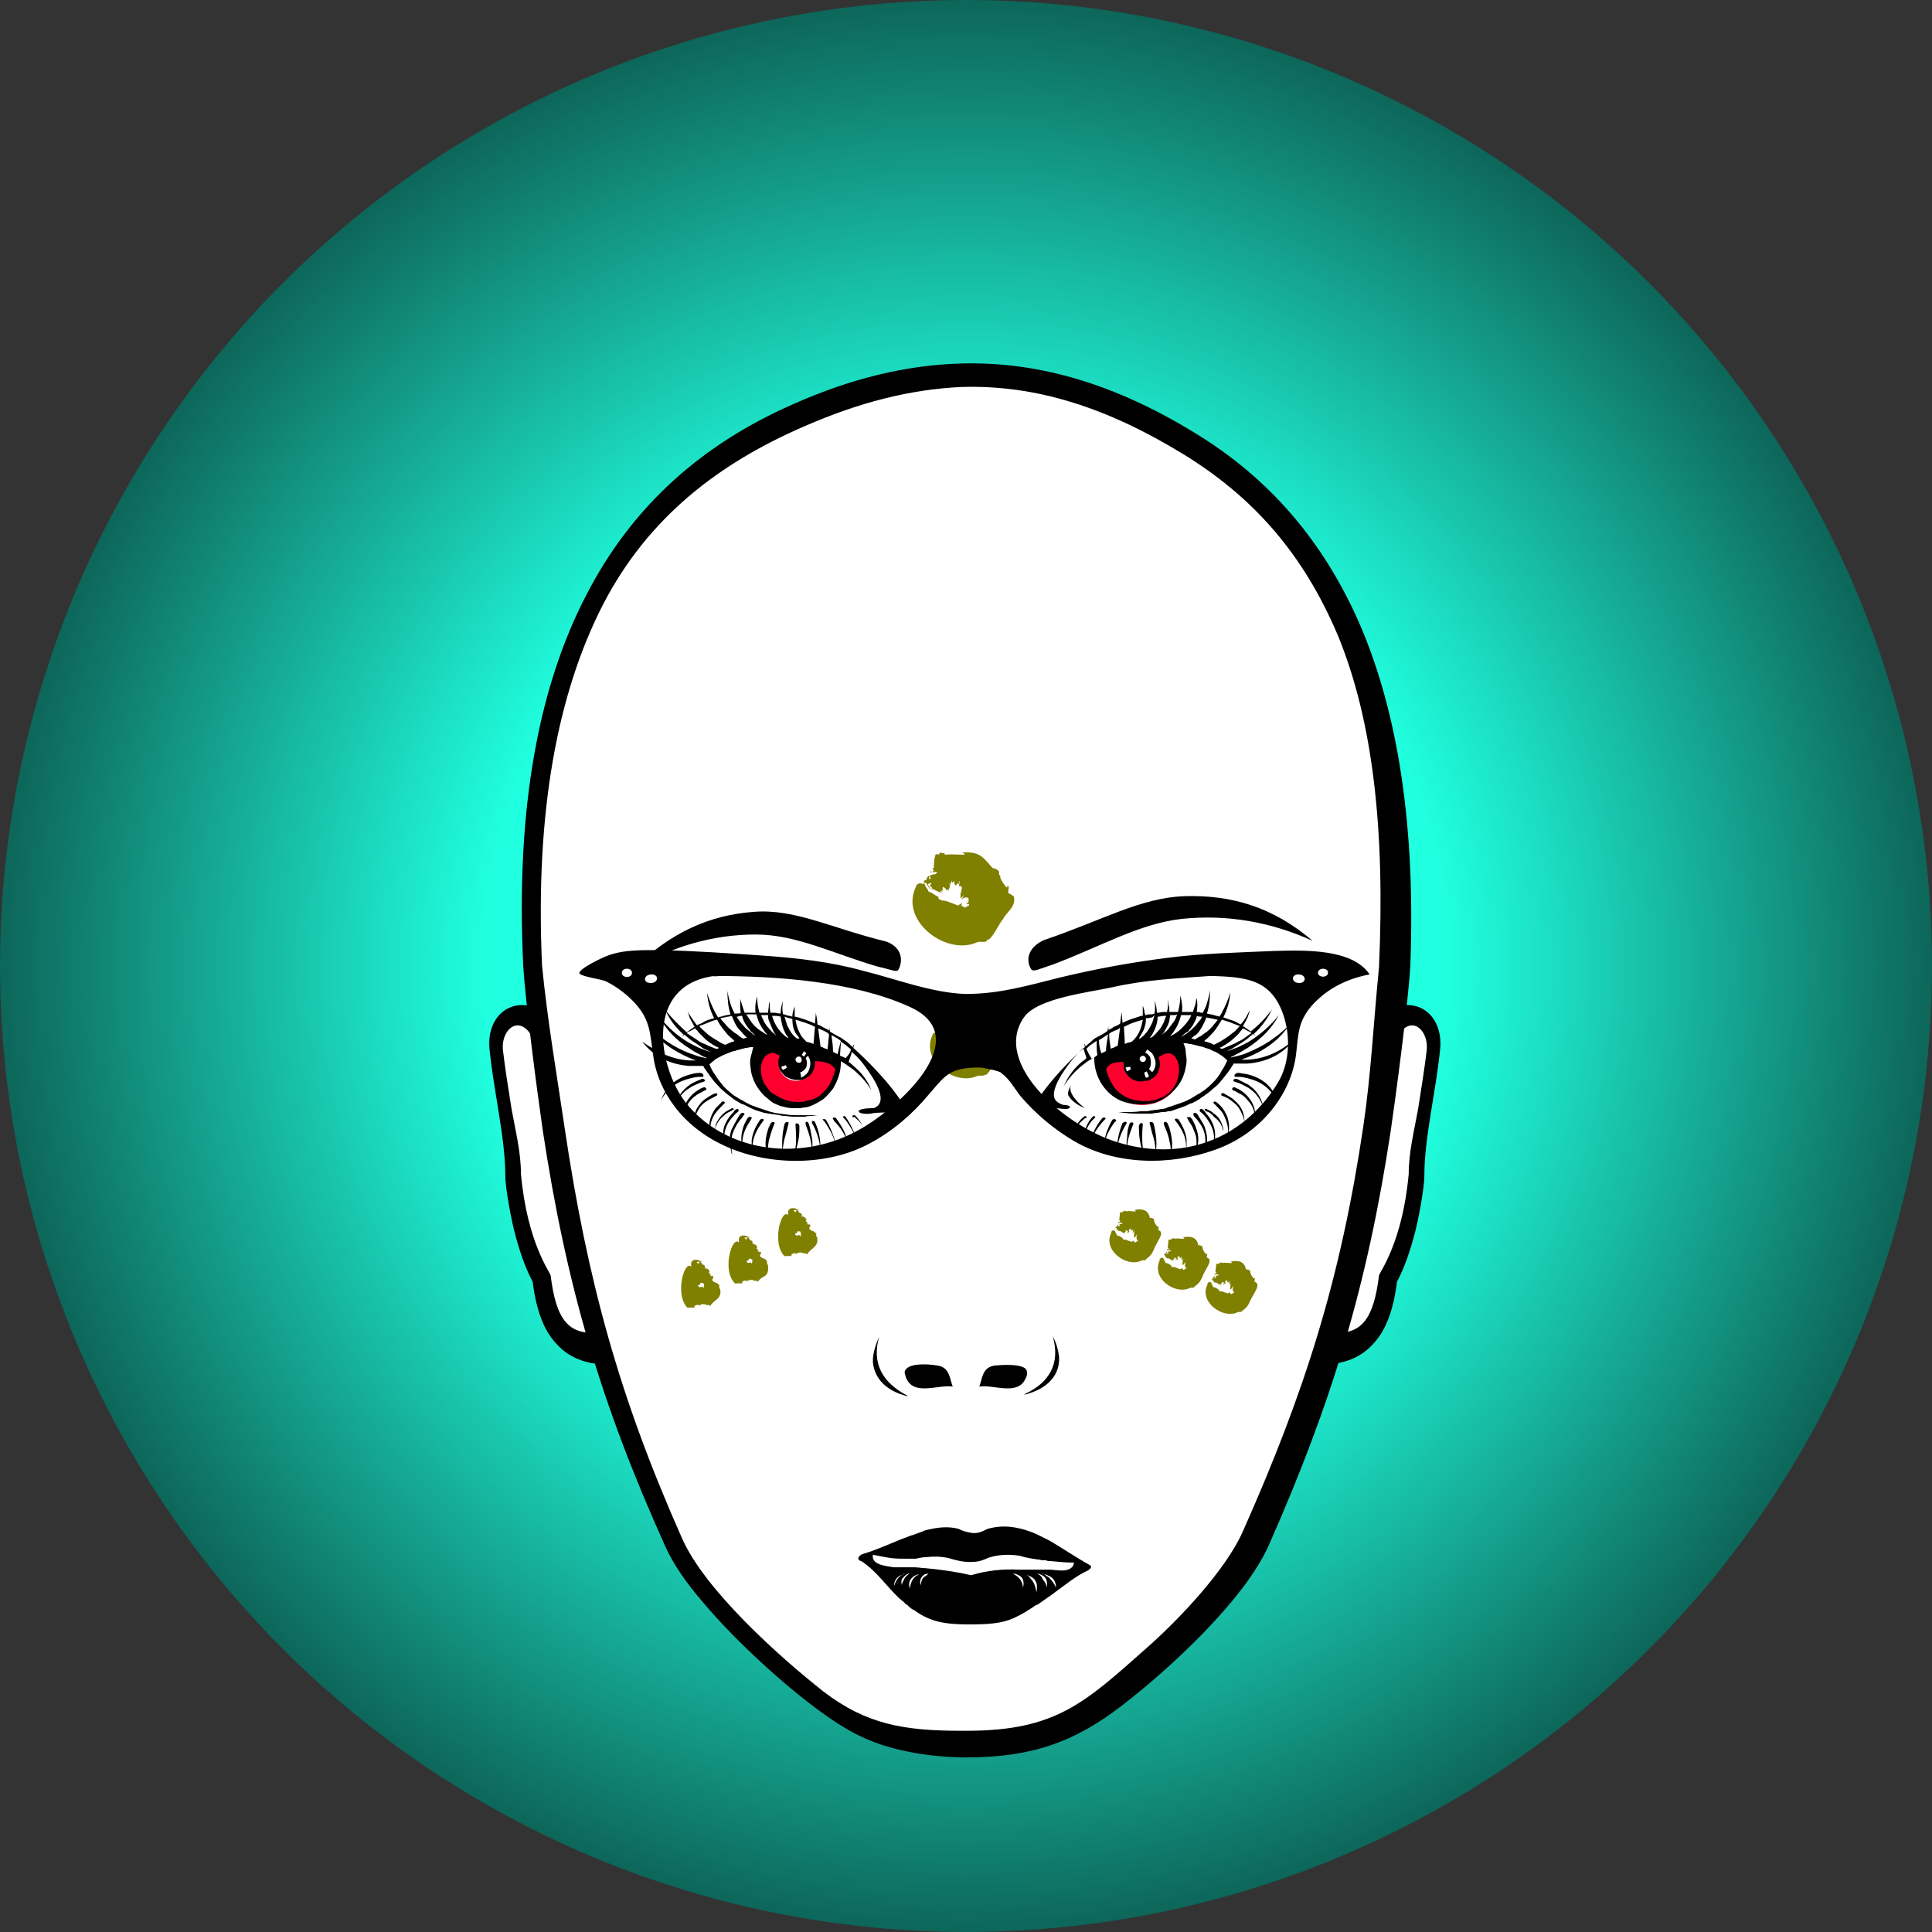<?xml version="1.0" encoding="utf-8"?><svg id="level_1" xmlns="http://www.w3.org/2000/svg" viewBox="0 0 345.8 345.8"><rect x="0" y="0" width="345.8" height="345.8" fill="#333333" stroke="none"/><style>.black{fill:#000000;}.white{fill:#FFFFFF;}.evenodd{fill-rule:evenodd;clip-rule:evenodd;}.thin{stroke:#000000;stroke-width:0.5;stroke-miterlimit:10;}.med{stroke:#000000;stroke-width:1;stroke-miterlimit:10;}.medw{stroke:#FFFFFF;stroke-width:1;stroke-miterlimit:10;}.thick{stroke:#FFFFFF;stroke-width:3;stroke-linecap:round;stroke-miterlimit:10;}.gid{fill:url(#GID);}.opa{display:inline;opacity:0.7;}.inl{display:inline;}</style><radialGradient id="GID" cx="172.9" cy="172.9" r="172.9" gradientUnits="userSpaceOnUse">
<stop  offset=".5" style="stop-color:#20ffdf"/>
<stop  offset="1" style="stop-color:#0d665a"/>
</radialGradient><style></style><circle class="gid" cx="172.9" cy="172.9" r="172.9"/><g transform="translate(-69.16,-60.515) scale(1.4, 1.4)"><style>.head{fill:#000000;}</style>
<path class="white" d="M228.9,172.1c0.2-2,0.4-3.8,0.5-5.1c0.8-17.7-1.4-31.7-6.1-42.6c-4.7-11-11.9-18.9-20.9-24.4
c-10-6.1-19.7-9-29.7-8.8c-6.8,0.2-13.8,1.9-21.1,5.1c-11.2,4.9-20.2,12.6-26.2,24.1c-5.9,11.4-8.9,26.6-8,46.6
c0.1,1.3,0.2,3.1,0.5,5.1c-2.8-0.3-5,2-4.7,5.7c0.5,5,2,11,2,15.7c0,1.6,0.8,5.7,1.2,7.2c0.6,2.2,1.3,4.3,2.3,6.2
c0.5,3.9,1.6,6.4,3.1,7.9c1.3,1.4,2.9,2,4.7,2.3c2.3,7.4,5.2,14.7,8.8,22.7c1,2.3,2.8,4.8,4.8,7.2c4.3,5.1,13.7,13.8,19.7,16.7
c3.6,1.7,8.3,2.6,13,2.7c0.2,0,0.5,0,0.7,0c8.1,0,13.6-1.9,19.6-6.5c5.9-4.6,15.5-13.3,18.6-20.1c3.6-8,6.4-15.3,8.8-22.7
c1.6-0.3,3.1-1,4.3-2.3c1.5-1.6,2.7-4.1,3.1-7.9c1-1.9,1.7-4,2.3-6.2c0.4-1.5,1.2-5.5,1.2-7.2c0-4.8,1.5-10.7,2-15.7
C233.6,174.3,231.6,172,228.9,172.1z"/>
<path d="M117.8,176.5c-1.7-4-4.4-1.8-4.1,1c0.3,2.5,0.7,5,1.1,7.5c0.5,2.8,1.2,5.5,1.2,8.3h0c0.8,8.8,3.7,12.5,3.8,13
c0.7,5.7,2.3,7.6,6.1,7.3l0.6,4.1c-2.2-0.2-4.2-0.8-5.8-2.5c-1.6-1.6-2.7-4.1-3.2-8.1c-1-1.9-1.7-4-2.3-6.3
c-0.4-1.5-1.2-5.6-1.2-7.3c0-4.8-1.5-10.9-2-16c-0.5-4.3,2.7-6.9,6.2-5.3L117.8,176.5z"/>
<path d="M227.7,176.5c1.7-4,4.4-1.8,4.1,1c-0.3,2.5-0.7,5-1.1,7.5c-0.5,2.8-1.2,5.5-1.2,8.3l0,0c-0.8,8.8-3.7,12.5-3.8,13
c-0.7,5.7-2.3,7.6-6.1,7.3l-0.6,4.1c2.2-0.2,4.2-0.8,5.8-2.5c1.6-1.6,2.7-4.1,3.2-8.1c1-1.9,1.7-4,2.3-6.3
c0.4-1.5,1.2-5.6,1.2-7.3c0-4.8,1.5-10.9,2-16c0.5-4.3-2.7-6.9-6.2-5.3L227.7,176.5z"/>
<path d="M223.4,123.4c-4.8-11.2-12-19.2-21.2-24.8c-10.1-6.2-19.9-9.2-30-8.9c-6.9,0.2-14,1.9-21.4,5.2
c-11.4,5-20.5,12.8-26.5,24.5c-6,11.6-9,27.1-8,47.4c0.3,4.8,1.8,16.2,2.5,21c3,19.8,7.4,34.8,15.6,53c1,2.3,2.8,4.9,4.9,7.3
c4.3,5.2,13.9,14.1,19.9,17c3.6,1.8,8.4,2.7,13.1,2.8c0.2,0,0.5,0,0.7,0c8.2,0,13.7-1.9,19.8-6.6c6-4.6,15.7-13.5,18.8-20.5
c8.1-18.3,12.6-33.2,15.6-53c0.7-4.8,2.2-16.1,2.5-21C230.4,148.8,228.1,134.5,223.4,123.4z M225.7,166.9c-0.7,7-1,13.5-2,20.3
c-2.9,19.5-7.4,33.8-15.4,51.8c-2.2,5-8.3,11.4-12.4,15c-7.8,6.9-11.5,10.5-22.9,10.5l-0.7,0c-7.3,0-12.1-0.8-17.6-5
c-5.6-4.4-15.2-13-18.1-19.6c-8-18-12.1-32.9-15-52.4c-1-6.8-2.2-13.7-2.9-20.8c-0.9-19.8,2-34.9,7.8-46.2
c5.8-11.2,14.9-18.1,25.8-22.8c7.1-3.1,13.6-4.7,20-5c9.5-0.3,18.6,2.6,28.4,8.6c8.8,5.4,15.3,12.6,19.8,23.3
C224.9,135.4,226.5,149.2,225.7,166.9z"/>
             <style>.paint{fill:#7f7f00;}</style><path class="paint" d="M179,157.8c-0.2-0.1-0.4-0.3-0.7-0.4c-0.1,0.1,0.3-1.5-0.2-0.7c-0.1-0.1-1-1.2-0.8-1.5
c-0.3-0.2-0.1-0.2-0.2-0.6c-0.3-0.3-0.6-0.4-0.9-0.4l0.1,0c-1.2-1.3-1.5-2.1-3.8-2c0,0.3,0.2-0.1,0.2,0.3c-0.9,0-1.8-0.1-2.5,0
l-0.1-0.3c-0.1,0.3-0.4-0.1-0.6,0.1c0,0.1,0,0.2-0.1,0.2c-0.1-0.3-0.2,0.2-0.3-0.1l0,0c0,0-0.1,0.1-0.1,0.1
c-0.2,0.6-0.2,1.1-0.2,1.7l-0.1,0c-0.1,0.1,0,0.3,0.1,0.3c0,0-0.1,0.1-0.1,0.1l0,0c-0.1,0.2-0.2,0.2-0.3-0.1c0,0.2,0,0.3-0.1,0.3
c0.3-0.1,0.6-0.1,0.9-0.1c0,0.2-0.2,0.2-0.2,0.3c-0.2,0-0.5,0-0.7,0.2c0,0.1,0.2,0.5-0.1,0.4c-0.1-0.2,0-0.2,0.1-0.3
c-0.2-0.2-0.3,0.1-0.4,0.1c0.1,0.1-0.1,0.2-0.1,0.4c-0.1-0.1-0.2-0.1-0.2,0c0,0,0,0,0,0.1c0,0,0,0,0-0.1c0,0-0.1,0.1-0.1,0.1
c0,0.2,0.1,0.2,0.3,0.2c0,0,0.5,1,0.7,0.8l-0.1-0.1c0,0,1.6,0.7,1.6,0.7c-0.3,0-0.3-0.2-0.4-0.4c0.1,0.1,0.3,0.1,0.3,0.1
c0-0.1-0.1-0.1-0.2-0.2c0.1,0,0.1,0,0.3,0.1c-0.1-0.1,0-0.1-0.1-0.3c0-0.1,0.1-0.2,0.1-0.2c0.3,0.2,0.5,0.5,0.5,0.5l0,0
c0-0.2,0.1-0.2,0.2,0l0-0.1c0,0,0-0.1,0-0.1c0-0.1,0.2-0.5,0-0.7c0,0,0,0,0.1,0c0,0.2-0.1,0.7,0,0.6c0-0.3,0.1-0.6,0.2-0.8
c0,0,0.1-0.1,0-0.2c0.1,0,0.1,0.2,0.1,0.3c0,0,0,0,0-0.1l0.1,0.1c0-0.2,0.2-0.1,0.2-0.4c0,0.1,0,0.4,0,0.5l0-0.1
c0,0.3,0,0.3,0.1,0.1l0,0.1c0,0,0,0,0,0c0.2,0.3,0.2-0.1,0.3-0.1c0-0.1,0-0.1,0-0.1c0.1,0.1,0.2,0.2,0.2,0.2c0-0.2,0-0.2,0-0.4
l0.1,0c-0.2,0.9,0,0.6,0.2,0.6c0.1,0.2,0.1,0.4,0,0.5c0,0-0.1,0.8,0.2,0c-0.1,0.2-0.2,0.3-0.1,0.4c-0.1,0-0.2-0.1-0.2-0.2
c0,0.3,0,0.6,0,0.9c0.3-0.3,0.6-0.6,0.8-0.9c-0.3,0.3-0.5,0.7-0.7,1.1c0.2-0.3,0.5-0.4,0.9-0.3c0,0.4,0.2,0.5-0.3,0.8
c0.1,0,0.3,0,0.4,0c0,0.2-0.1,0.2-0.1,0.4c0-0.2-0.1-0.3-0.1-0.3l0,0.2c-0.4,0.2-0.6,0.2-0.6-0.1c-0.1,0.1-0.1,0.1-0.2,0.1
c0.1-0.3,0-0.3,0.1-0.5c-0.2,0.3-0.2,0.1-0.5,0.4c-0.5-0.2-1-0.4-1.6-0.6c-0.2,0-1.1-0.1-0.9-0.5c-0.5-0.2-0.7-0.5-1.3-0.7
c-0.1-0.4-0.4-0.5-0.5-1c-0.7,0.1-0.3-0.3-1.1,0.2l0.1,0c-2.4,4.4,3.7,9.1,7.7,7.3c0,0,0,0,0,0c0.4-0.2,0.9,0.1,1.3-0.2
c0-0.1,0-0.1,0-0.2c0.4,0.5,1.8-2.5,2-2.5C178,159.9,179.4,159.1,179,157.8z M168.4,156.9C168.3,156.9,168.3,156.8,168.4,156.9
c0,0-0.2-0.3-0.4-0.6c0.1,0,0.1-0.2,0.3-0.1c0,0,0,0,0-0.1l0.1,0c0,0.1,0.1,0.1,0.1,0.2c-0.1-0.1-0.1-0.1-0.2,0.2
c0.1,0.1,0.2,0.1,0.3,0.3l0,0C168.5,156.9,168.4,156.9,168.4,156.9z M168.8,156.9c0.1,0,0.1,0.1,0.2,0.1
C168.9,157,168.9,157,168.8,156.9z M173.2,157.8L173.2,157.8C173.2,157.8,173.2,157.8,173.2,157.8z M173.2,157.8L173.2,157.8
C173.2,157.7,173.2,157.7,173.2,157.8L173.2,157.8z"/>
<path class="paint" d="M177.5,176c-0.2-0.1-0.3-0.2-0.5-0.3c-0.2,0.2,0.2-1.1-0.1-0.5c-0.1-0.1-0.7-0.9-0.6-1.1
c-0.2-0.1,0-0.2-0.2-0.4c0.1-0.2-0.7-0.2-0.7-0.3l0.1,0c-0.9-1.1-1-1.6-2.8-1.5c0,0.2,0.2-0.1,0.2,0.2c-1.2,0-1.2-0.1-1.8,0
l-0.1-0.2c-0.1,0.3-0.3-0.1-0.4,0.1c0,0.1,0,0.1-0.1,0.2c-0.1-0.2-0.2,0.1-0.2-0.1l0,0c0,0-0.1,0.1-0.1,0c-0.1,0.1-0.2,1.1-0.2,1.3
l0,0c-0.1,0.1,0,0.2,0.1,0.2c0,0,0,0.1-0.1,0.1l0,0c-0.1,0.1-0.1,0.1-0.2-0.1c0,0.1,0,0.2-0.1,0.2c0.2-0.1,0.4-0.1,0.7,0
c0,0.1-0.1,0.1-0.2,0.2c-0.1,0-0.3,0-0.5,0.1c0.1,0.2,0.1,0.3-0.1,0.3c-0.1-0.1,0-0.2,0.1-0.2c-0.2-0.1-0.2,0.1-0.3,0.1
c0,0.1-0.1,0.2,0,0.3c-0.1-0.1-0.1-0.1-0.2,0c-0.1-0.1-0.1-0.2-0.1-0.2c0,0,0.1,0.1,0.1,0.2c0,0,0,0-0.1,0c0,0.1,0.1,0.2,0.2,0.2
c-0.1-0.3,0.4,0.7,0.6,0.6l0,0c0.4,0.2,0.8,0.4,1.2,0.5c-0.2,0-0.3-0.2-0.3-0.3c0.1,0,0.2,0.1,0.2,0c0-0.1-0.1-0.1-0.1-0.1
c0.1,0,0.1,0,0.2,0.1c0.1-0.1,0.1-0.2-0.1-0.2c0-0.1,0.1-0.1,0.1-0.2c0.4,0.3,0.5,0.4,0.2,0.2c0.1,0.3,0.1,0.3,0.2,0.1l0,0
c0-0.2,0.1-0.2,0.1,0l0,0c0,0,0,0,0,0c0-0.1,0.1-0.4,0-0.5c0,0,0,0,0,0c0,0.1,0,0.5,0,0.4c0,0,0-0.7,0.1-0.6c0,0,0-0.1,0-0.1
c0,0,0,0.2,0.1,0.2c0,0,0,0,0,0l0.1,0.1c0-0.2,0.1-0.1,0.2-0.3c0,0.1,0,0.3,0,0.4l0,0c0,0.2,0,0.2,0.1,0l0,0.1l0,0
c0.1,0.2,0.1-0.1,0.2,0c0,0,0,0,0-0.1c0.1,0.1,0.1,0.1,0.2,0.2c0-0.1,0-0.2,0-0.3l0.1,0c-0.3,1.6,0.1,0.4,0.1,0.4
c0.1,0.1,0,0.3,0,0.4c0,0-0.1,0.6,0.2,0c-0.1,0.1-0.1,0.2-0.1,0.3c-0.1,0-0.1-0.1-0.2-0.1c0.1,0.8-0.2,0.8,0.6,0
c-1,1.6-0.4,0.3,0.1,0.6c0,0.5-0.4,0.6,0.1,0.6c0,0.1-0.1,0.2-0.1,0.3c0-0.2-0.1-0.2-0.1-0.2l0,0.1c-0.3,0.2-0.4,0.1-0.4-0.1
c0,0-0.1,0.1-0.1,0.1c0.1-0.2,0-0.2,0.1-0.3c-0.2,0.2-0.2,0.1-0.4,0.3c-0.3-0.1-0.6-0.2-1.1-0.5c-0.1,0-0.8,0-0.7-0.4
c-0.3-0.1-0.5-0.4-1-0.5c-0.1-0.3-0.3-0.4-0.3-0.7c-0.5,0-0.2-0.2-0.8,0.1l0.1,0c-1.8,3.3,2.7,6.7,5.6,5.4c0,0,0,0,0,0
c0.3-0.1,0.6,0,1-0.1c0-0.1,0-0.1,0-0.1c0.3,0.4,1.4-1.8,1.4-1.8C176.8,177.5,177.7,176.9,177.5,176z M169.6,175.3
C169.6,175.3,169.6,175.2,169.6,175.3c0,0-0.2-0.2-0.3-0.5c0.1,0,0.1-0.1,0.2,0c0,0,0,0,0-0.1l0.1,0c0,0,0,0.1,0,0.1
c-0.1-0.1-0.1-0.1-0.1,0.1C169.6,175.1,169.6,175.1,169.6,175.3L169.6,175.3C169.7,175.3,169.7,175.3,169.6,175.3z M169.9,175.3
c0,0,0.1,0,0.1,0.1C170.1,175.4,170,175.4,169.9,175.3z"/>
<path class="paint" d="M197.5,200.5c-0.1,0.1,0.2-0.8-0.1-0.4c0,0-0.5-0.6-0.4-0.7c-0.1-0.1,0-0.1-0.1-0.3
c0.1-0.1-0.5-0.2-0.5-0.2l0,0c-0.2-0.9-0.8-1.2-1.9-1c0,0.2,0.1,0,0.1,0.2c-0.8,0-0.8-0.1-1.2,0l-0.1-0.1c-0.1,0.2-0.2-0.1-0.3,0.1
c0,0.1,0,0.1-0.1,0.1c-0.1-0.1-0.1,0.1-0.2,0l0,0c0,0,0,0-0.1,0c0,0.1-0.1,0.8-0.1,0.9l0,0c0,0.1,0,0.2,0.1,0.2c0,0,0,0,0,0.1l0,0
c0,0.1-0.1,0.1-0.2,0c0,0.1,0,0.1,0,0.2c0.1,0,0.3-0.1,0.5,0c0,0.1-0.1,0.1-0.1,0.1c-0.1,0-0.2,0-0.3,0.1c0.1,0.1,0.1,0.2-0.1,0.2
c0-0.1,0-0.1,0-0.2c-0.1-0.1-0.1,0.1-0.2,0.1c0,0,0,0.1,0,0.2c-0.1-0.1-0.1,0-0.1,0c-0.1-0.2-0.1-0.1,0,0c0,0,0,0-0.1,0
c0,0.1,0.1,0.1,0.1,0.1c0.1,0.2,0.2,0.4,0.4,0.4l0,0c0.1-0.1,0.8,0.5,0.8,0.4c-0.2,0-0.2-0.1-0.2-0.2c0.1,0,0.1,0,0.2,0
c0,0-0.1-0.1-0.1-0.1c0,0,0.1,0,0.1,0c0.1-0.1,0-0.1,0-0.1c0,0,0-0.1,0.1-0.1c0.3,0.2,0.3,0.3,0.1,0.2c0,0.2,0.1,0.2,0.1,0.1l0,0
c0-0.1,0-0.1,0.1,0l0,0c0,0,0,0,0,0c0.1-0.1,0.1-0.2,0-0.3c0,0,0,0,0,0c0,0.1,0,0.3,0,0.3c0,0,0-0.5,0.1-0.4c0,0,0,0,0-0.1
c0,0,0,0.1,0.1,0.1c0,0,0,0,0,0l0,0c0-0.1,0.1-0.1,0.1-0.2c0,0.1,0,0.2,0,0.3l0,0c0,0.1,0,0.1,0.1,0l0,0l0,0c0.1,0.2,0.1-0.1,0.1,0
c0,0,0,0,0-0.1c0.1,0,0.1,0.1,0.1,0.1c0-0.1,0-0.1,0-0.2l0,0c-0.2,1.1,0,0.3,0.1,0.3c0,0.1,0,0.2,0,0.3c0,0.2,0,0.2,0.1,0
c-0.1,0.1-0.1,0.2,0,0.2c0,0-0.1,0-0.1-0.1c-0.1,0.6,0,0.6,0.4,0c-0.1,0.2-0.2,0.8,0.1,0.8c0,0.1-0.1,0.1-0.1,0.2
c0-0.1,0-0.1-0.1-0.1l0,0.1c-0.2,0.1-0.3,0.1-0.3-0.1c0,0-0.1,0-0.1,0.1c0-0.1,0-0.1,0-0.2c-0.1,0.2-0.1,0-0.2,0.2
c-0.2-0.1-0.4-0.1-0.8-0.3c-0.2,0.1-0.3,0-0.4-0.2c-0.2-0.1-0.3-0.3-0.7-0.3c0-0.2-0.2-0.3-0.2-0.5c-0.2-0.3-0.4-0.2-0.6,0.1l0.1,0
c-1.2,2.2,1.9,4.5,3.8,3.6c0,0,0,0,0,0c0.2-0.1,0.4,0,0.6-0.1c0,0,0-0.1,0-0.1c0.5-0.3,0.8-0.7,1-1.2
C197.3,201.9,198.4,200.8,197.5,200.5z M192.3,199.9c0,0,0.1-0.1,0.1,0c0,0,0,0,0,0l0,0c0,0,0,0.1,0,0.1c0-0.1-0.1,0-0.1,0.1
c0.1,0,0.1,0,0.1,0.1l0,0c0,0.1,0,0.1,0,0C192.5,200.2,192.4,200.1,192.3,199.9z M192.7,200.3C192.7,200.3,192.7,200.3,192.7,200.3
C192.8,200.3,192.7,200.3,192.7,200.3z"/>
<path class="paint" d="M203.7,204c-0.1,0.1,0.2-0.8-0.1-0.4c0,0-0.5-0.6-0.4-0.7c-0.1-0.1,0-0.1-0.1-0.3c0.1-0.1-0.5-0.2-0.5-0.2
l0,0c-0.2-0.9-0.8-1.2-1.9-1c0,0.2,0.1,0,0.1,0.2c-0.8,0-0.8-0.1-1.2,0l-0.1-0.1c-0.1,0.2-0.2-0.1-0.3,0.1c0,0.1,0,0.1-0.1,0.1
c-0.1-0.1-0.1,0.1-0.2,0l0,0c0,0,0,0-0.1,0c0,0.1-0.1,0.8-0.1,0.9l0,0c0,0.1,0,0.2,0.1,0.2c0,0,0,0,0,0.1l0,0c0,0.1-0.1,0.1-0.2,0
c0,0.1,0,0.1,0,0.2c0.1,0,0.3-0.1,0.5,0c0,0.1-0.1,0.1-0.1,0.1c-0.1,0-0.2,0-0.3,0.1c0.1,0.1,0.1,0.2-0.1,0.2c0-0.1,0-0.1,0-0.2
c-0.1-0.1-0.1,0.1-0.2,0.1c0,0,0,0.1,0,0.2c-0.1-0.1-0.1,0-0.1,0c-0.1-0.2-0.1-0.1,0,0c0,0,0,0-0.1,0c0,0.1,0.1,0.1,0.1,0.1
c0.1,0.2,0.2,0.4,0.4,0.4l0,0c0.1-0.1,0.8,0.5,0.8,0.4c-0.2,0-0.2-0.1-0.2-0.2c0.1,0,0.1,0,0.2,0c0,0-0.1-0.1-0.1-0.1
c0,0,0.1,0,0.1,0c0.1-0.1,0-0.1,0-0.1c0,0,0-0.1,0.1-0.1c0.3,0.2,0.3,0.3,0.1,0.2c0,0.2,0.1,0.2,0.1,0.1l0,0c0-0.1,0-0.1,0.1,0l0,0
c0,0,0,0,0,0c0.1-0.1,0.1-0.2,0-0.3c0,0,0,0,0,0c0,0.1,0,0.3,0,0.3c0,0,0-0.5,0.1-0.4c0,0,0,0,0-0.1c0,0,0,0.1,0.1,0.1c0,0,0,0,0,0
l0,0c0-0.1,0.1-0.1,0.1-0.2c0,0.1,0,0.2,0,0.3l0,0c0,0.1,0,0.1,0.1,0l0,0l0,0c0.1,0.2,0.1-0.1,0.1,0c0,0,0,0,0-0.1
c0.1,0,0.1,0.1,0.1,0.1c0-0.1,0-0.1,0-0.2l0,0c-0.2,1.1,0,0.3,0.1,0.3c0,0.1,0,0.2,0,0.3c0,0.2,0,0.2,0.1,0c-0.1,0.1-0.1,0.2,0,0.2
c0,0-0.1,0-0.1-0.1c-0.1,0.6,0,0.6,0.4,0c-0.1,0.2-0.2,0.8,0.1,0.8c0,0.1-0.1,0.1-0.1,0.2c0-0.1,0-0.1-0.1-0.1l0,0.1
c-0.2,0.1-0.3,0.1-0.3-0.1c0,0-0.1,0-0.1,0.1c0-0.1,0-0.1,0-0.2c-0.1,0.2-0.1,0-0.2,0.2c-0.3-0.1-0.5-0.2-0.8-0.3
c-0.2,0.1-0.3,0-0.4-0.2c-0.2-0.1-0.3-0.3-0.7-0.3c0-0.2-0.2-0.3-0.2-0.5c-0.2-0.3-0.4-0.2-0.6,0.1l0.1,0c-1.2,2.3,1.9,4.5,3.8,3.6
c0,0,0,0,0,0c0.2-0.1,0.4,0,0.6-0.1c0,0,0-0.1,0-0.1c0.5-0.3,0.8-0.7,1-1.2C203.5,205.4,204.6,204.3,203.7,204z M198.5,203.5
c0,0,0.1-0.1,0.1,0c0,0,0,0,0,0l0,0c0,0,0,0.1,0,0.1c0-0.1-0.1,0-0.1,0.1c0.1,0,0.1,0,0.1,0.1l0,0c0,0.1,0,0.1,0,0
C198.7,203.8,198.6,203.6,198.5,203.5z M198.9,203.8C198.9,203.8,199,203.8,198.9,203.8C199,203.8,198.9,203.8,198.9,203.8z"/>
<path class="paint" d="M209.8,207.1c-0.1,0.1,0.2-0.8-0.1-0.4c0,0-0.5-0.6-0.4-0.7c-0.1-0.1,0-0.1-0.1-0.3
c0.1-0.1-0.5-0.2-0.5-0.2l0,0c-0.2-0.9-0.8-1.2-1.9-1c0,0.2,0.1,0,0.1,0.2c-0.8,0-0.8-0.1-1.2,0l-0.1-0.1c-0.1,0.2-0.2-0.1-0.3,0.1
c0,0.1,0,0.1-0.1,0.1c-0.1-0.1-0.1,0.1-0.2,0l0,0c0,0,0,0-0.1,0c0,0.1-0.1,0.8-0.1,0.9l0,0c0,0.1,0,0.2,0.1,0.2c0,0,0,0,0,0.1l0,0
c0,0.1-0.1,0.1-0.2,0c0,0.1,0,0.1,0,0.2c0.1,0,0.3-0.1,0.5,0c0,0.1-0.1,0.1-0.1,0.1c-0.1,0-0.2,0-0.3,0.1c0.1,0.1,0.1,0.2-0.1,0.2
c0-0.1,0-0.1,0-0.2c-0.1-0.1-0.1,0.1-0.2,0.1c0,0,0,0.1,0,0.2c-0.1-0.1-0.1,0-0.1,0c-0.1-0.1-0.1-0.1,0,0c0,0,0,0-0.1,0
c0,0.1,0.1,0.1,0.1,0.1c0.1,0.2,0.2,0.4,0.4,0.4l0,0c0.1-0.1,0.8,0.5,0.8,0.4c-0.2,0-0.2-0.1-0.2-0.2c0.1,0,0.1,0,0.2,0
c0,0-0.1-0.1-0.1-0.1c0,0,0.1,0,0.1,0c0.1-0.1,0-0.1,0-0.1c0,0,0-0.1,0.1-0.1c0.3,0.2,0.3,0.3,0.1,0.2c0,0.2,0.1,0.2,0.1,0.1l0,0
c0-0.1,0-0.1,0.1,0l0,0c0,0,0,0,0,0c0.1-0.1,0.1-0.2,0-0.3c0,0,0,0,0,0c0,0.1,0,0.3,0,0.3c0,0,0-0.5,0.1-0.4c0,0,0,0,0-0.1
c0,0,0,0.1,0.1,0.1c0,0,0,0,0,0l0,0c0-0.1,0.1-0.1,0.1-0.2c0,0.1,0,0.2,0,0.3l0,0c0,0.1,0,0.1,0.1,0l0,0l0,0c0.1,0.2,0.1-0.1,0.1,0
c0,0,0,0,0-0.1c0.1,0,0.1,0.1,0.1,0.1c0-0.1,0-0.1,0-0.2l0,0c-0.2,1.1,0,0.3,0.1,0.3c0,0.1,0,0.2,0,0.3c0,0.2,0,0.2,0.1,0
c-0.1,0.1-0.1,0.2,0,0.2c0,0-0.1,0-0.1-0.1c-0.1,0.6,0,0.6,0.4,0c-0.1,0.2-0.2,0.8,0.1,0.8c0,0.1-0.1,0.1-0.1,0.2
c0-0.1,0-0.1-0.1-0.1l0,0.1c-0.2,0.1-0.3,0.1-0.3-0.1c0,0-0.1,0-0.1,0.1c0-0.1,0-0.1,0-0.2c-0.1,0.2-0.1,0-0.2,0.2
c-0.2-0.1-0.4-0.1-0.8-0.3c-0.2,0.1-0.3,0-0.4-0.2c-0.2-0.1-0.3-0.3-0.7-0.3c0-0.2-0.2-0.3-0.2-0.5c-0.2-0.3-0.4-0.2-0.6,0.1l0.1,0
c-1.2,2.2,1.9,4.5,3.8,3.6c0,0,0,0,0,0c0.2-0.1,0.4,0,0.6-0.1c0,0,0-0.1,0-0.1c0.5-0.3,0.8-0.7,1-1.2
C209.7,208.5,210.7,207.4,209.8,207.1z M204.6,206.6c0,0,0.1-0.1,0.1,0c0,0,0,0,0,0l0,0c0,0,0,0.1,0,0.1c0-0.1-0.1,0-0.1,0.1
c0.1,0,0.1,0,0.1,0.1l0,0c0,0.1,0,0.1,0,0C204.8,206.9,204.7,206.7,204.6,206.6z M205,206.9C205.1,206.9,205.1,206.9,205,206.9
C205.1,207,205.1,206.9,205,206.9z M207.2,207.3C207.2,207.3,207.2,207.3,207.2,207.3C207.2,207.3,207.2,207.3,207.2,207.3z"/>
<path class="paint" d="M153.9,201.6c0-0.2-0.3-0.5-0.1-0.6c-0.2-0.2-0.3-0.4-0.6-0.4c0-0.1-0.2-0.1-0.3-0.2c0-0.1,0-0.1,0-0.1l0,0
c-0.1-0.1,0-0.2,0.1-0.3l0-0.1c0,0,0,0,0,0c0-0.1-0.1-0.2-0.3-0.1c-0.1-0.1,0-0.2,0.2-0.1c0-0.1-0.4,0-0.3-0.1c0,0,0,0-0.1,0.1
c0-0.1,0.1-0.1,0.1-0.2c0,0.1,0,0,0-0.1c-0.1,0.1-0.1-0.1-0.2,0c0-0.1,0.1-0.2,0.1-0.2l0,0c0.1-0.1,0.1-0.1-0.1-0.1l0-0.1l0,0
c0-0.2-0.2-0.1-0.2-0.2c0,0,0,0,0,0.1c-0.1-0.1-0.1-0.2-0.2-0.3c0,0.1,0,0.1,0,0.2l-0.1,0c0.1-0.7-0.3-0.3-0.4-0.7
c-0.2-0.2-0.3-0.2-0.4,0.1c-0.1,0-0.1-0.1-0.2-0.2l-0.1,0c0.2-0.1,0.5-0.1,0.8,0c-0.6-0.5-1.7-0.5-1.4,0.6c-0.9-1.1-2.3,3.9-0.3,5.4
c-0.1-0.1-0.1-0.1-0.2-0.2c0.4,0,0.7,0,0.9,0c0-0.1,0-0.2-0.1-0.3l0.1,0.1c0.2-0.2,0.4-0.1,0.5-0.2c0,0.1,0,0.1,0.1,0.2l0-0.1
c0.4-0.2,0.7-0.2,1,0c0.1,0,0.2-0.1,0.2-0.1c0,0.2,0.2,0.1,0.2,0.2C153,202.8,154,202.7,153.9,201.6L153.9,201.6z M152.8,200.3
C152.8,200.3,152.8,200.3,152.8,200.3C152.8,200.3,152.8,200.3,152.8,200.3C152.8,200.3,152.8,200.3,152.8,200.3z M152.2,200.9
C152.2,200.9,152.2,200.9,152.2,200.9C152.2,200.9,152.2,200.9,152.2,200.9L152.2,200.9z M152.2,201C152.2,201,152.2,201,152.2,201
C152.2,201,152.2,201,152.2,201C152.2,201,152.2,201,152.2,201z M151.9,200.7C151.9,200.7,151.9,200.7,151.9,200.7c0,0,0,0-0.1-0.1
C151.9,200.6,151.9,200.6,151.9,200.7z M151.8,200.9c0,0.4-0.1,0.5-0.2,0.2c-0.1,0.1-0.2,0-0.3,0.1c0,0,0,0,0,0c0,0-0.1,0-0.1,0
c0-0.1,0-0.1-0.1,0c0,0,0,0,0,0c0,0,0,0,0,0c0,0-0.1,0-0.1,0c-0.2,0,0.5,0,0.1-0.1c-0.1-0.1,0-0.3,0.1-0.2c0,0.1,0.2-0.2,0.1-0.2
l0,0C151.6,200.5,151.8,200.8,151.8,200.9z"/>
<path class="paint" d="M147.6,205.1c0-0.2-0.3-0.5-0.1-0.6c-0.2-0.2-0.3-0.4-0.6-0.4c0-0.1-0.2-0.1-0.3-0.2c0-0.1,0-0.1,0-0.1l0,0
c-0.1-0.1,0-0.2,0.1-0.3l0-0.1c0,0,0,0,0,0c0-0.1-0.1-0.2-0.3-0.1c-0.1-0.1,0-0.2,0.2-0.1c0-0.1-0.4,0-0.3-0.1c0,0,0,0-0.1,0.1
c0-0.1,0.1-0.1,0.1-0.2c0,0.1,0,0,0-0.1c-0.1,0.1-0.1-0.1-0.2,0c0-0.1,0.1-0.2,0.1-0.2l0,0c0.1-0.1,0.1-0.1-0.1-0.1l0-0.1l0,0
c0-0.2-0.2-0.1-0.2-0.2c0,0,0,0,0,0.1c-0.1-0.1-0.1-0.2-0.2-0.3c0,0.1,0,0.1,0,0.2l-0.1,0c0.1-0.7-0.3-0.3-0.4-0.7
c-0.2-0.2-0.3-0.2-0.4,0.1c-0.1,0-0.1-0.1-0.2-0.2l-0.1,0c0.2-0.1,0.5-0.1,0.8,0c-0.6-0.5-1.7-0.5-1.4,0.6c-0.9-1.1-2.4,3.9-0.3,5.4
c-0.1-0.1-0.1-0.1-0.2-0.2c0.4,0,0.7,0,0.9,0c0-0.1,0-0.2-0.1-0.3l0.1,0.1c0.2-0.2,0.4-0.1,0.5-0.2c0,0.1,0,0.1,0.1,0.2l0-0.1
c0.4-0.2,0.7-0.2,1,0c0.1,0,0.2-0.1,0.2-0.1c0,0.2,0.2,0.1,0.2,0.2C146.8,206.2,147.7,206.7,147.6,205.1L147.6,205.1z M146.6,203.8
C146.6,203.8,146.6,203.8,146.6,203.8C146.6,203.8,146.6,203.8,146.6,203.8C146.6,203.8,146.6,203.8,146.6,203.8z M146,204.4
C146,204.4,145.9,204.4,146,204.4C145.9,204.4,146,204.4,146,204.4L146,204.4z M146,204.5C146,204.5,146,204.5,146,204.5
C146,204.5,146,204.5,146,204.5C146,204.5,146,204.5,146,204.5z M145.7,204.2C145.7,204.2,145.7,204.2,145.7,204.2c0,0,0,0-0.1-0.1
C145.7,204.1,145.7,204.2,145.7,204.2z M145.6,204.4c0,0.1-0.1,0.6-0.2,0.2c-0.1,0.1-0.2,0-0.3,0.1c0,0,0,0,0,0c0,0-0.1,0-0.1,0
c0-0.1,0-0.1-0.1,0c0,0,0,0,0,0c0,0,0,0,0,0c0,0-0.1,0-0.1,0c-0.2,0,0.5,0,0.1-0.1c-0.1-0.1,0-0.3,0.1-0.2c0,0.1,0.2-0.2,0.1-0.2
l0,0C145.4,204,145.6,204.3,145.6,204.4z"/>
<path class="paint" d="M141.5,208.2c0-0.2-0.3-0.5-0.1-0.6c-0.2-0.2-0.3-0.4-0.6-0.4c0-0.1-0.2-0.1-0.3-0.2c0-0.1,0-0.1,0-0.1l0,0
c-0.1-0.1,0-0.2,0.1-0.3l0-0.1c0,0,0,0,0,0c0-0.1-0.1-0.2-0.3-0.1c-0.1-0.1,0-0.2,0.2-0.1c0-0.1-0.4,0-0.3-0.1c0,0,0,0-0.1,0.1
c0-0.1,0.1-0.1,0.1-0.2c0,0.1,0,0,0-0.1c-0.1,0.1-0.1-0.1-0.2,0c0-0.1,0.1-0.2,0.1-0.2l0,0c0.1-0.1,0.1-0.1-0.1-0.1l0-0.1l0,0
c0-0.2-0.2-0.1-0.2-0.2c0,0,0,0,0,0.1c-0.1-0.1-0.1-0.2-0.2-0.3c0,0.1,0,0.1,0,0.2l-0.1,0c0.1-0.7-0.3-0.3-0.4-0.7
c-0.2-0.2-0.3-0.2-0.4,0.1c-0.1,0-0.1-0.1-0.2-0.2l-0.1,0c0.2-0.1,0.5-0.1,0.8,0c-0.6-0.5-1.7-0.5-1.4,0.6c-0.9-1.1-2.3,3.9-0.3,5.4
c-0.1-0.1-0.1-0.1-0.2-0.2c0.4,0,0.7,0,0.9,0c0-0.1,0-0.2-0.1-0.3l0.1,0.1c0.2-0.2,0.4-0.1,0.5-0.2c0,0.1,0,0.1,0.1,0.2l0-0.1
c0.4-0.2,0.7-0.2,1,0c0.1,0,0.2-0.1,0.2-0.1c0,0.2,0.2,0.1,0.2,0.2C140.6,209.4,141.6,209.4,141.5,208.2L141.5,208.2z M140.4,206.9
C140.4,206.9,140.4,206.9,140.4,206.9C140.4,206.9,140.4,206.9,140.4,206.9C140.5,206.9,140.4,206.9,140.4,206.9z M139.8,207.6
C139.8,207.6,139.8,207.6,139.8,207.6C139.8,207.6,139.8,207.6,139.8,207.6L139.8,207.6z M139.8,207.7
C139.8,207.7,139.8,207.7,139.8,207.7C139.8,207.7,139.8,207.7,139.8,207.7C139.8,207.7,139.8,207.7,139.8,207.7z M139.6,207.3
C139.6,207.3,139.5,207.3,139.6,207.3c0,0,0,0.1-0.1-0.1C139.5,207.2,139.5,207.3,139.6,207.3z M139.4,207.5c0,0.4-0.1,0.5-0.2,0.2
c-0.1,0.1-0.2,0-0.3,0.1c0,0,0,0,0,0c0,0-0.1,0-0.1,0c0-0.1,0-0.1-0.1,0c0,0,0,0,0,0c0,0,0,0,0,0c0,0-0.1,0-0.1,0
c-0.2,0,0.5,0,0.1-0.1c-0.1-0.1,0-0.3,0.1-0.2c0,0.1,0.2-0.2,0.1-0.2l0,0C139.2,207.1,139.5,207.4,139.4,207.5z"/><style>.eyes{fill:#FF002E;}</style><g transform="translate(345.8, 0) scale(-1, 1)">
        <path class="eyes" d="M155.6,179.5c0,2.8-2.3,5-5.2,5c-2.9,0-5.2-2.2-5.2-5s0.6-3.9,3.4-3.2C151.5,177,155.6,176.7,155.6,179.5z"/>
        <path class="eyes" d="M199.9,179.5c0,2.8-2.3,5-5.2,5c-2.9,0-5.2-2.2-5.2-5s2.7-1.6,5.4-2.5C197.9,176.1,199.9,176.7,199.9,179.5z"
        />
        <circle class="white" cx="150.6" cy="179.2" r="2.2"/>
        <ellipse class="white" cx="194.6" cy="179.3" rx="2.2" ry="2.1"/>
<path d="M142.2,185.3c0,0,0.1,0,0.1-0.1c0.2-0.1,0-0.3-0.1-0.2c-0.1,0-0.1,0-0.2,0.1c-0.3,0.1-0.6,0.3-0.8,0.5
c-0.6,0.4-0.9,0.9-1.1,1.6c-0.1,0.2-0.1,0.5-0.1,0.7c0-0.1,0.1-0.3,0.1-0.4c0.2-0.7,0.6-1.1,1.1-1.5
C141.5,185.6,141.8,185.4,142.2,185.3z"/>
<path d="M142.9,187c0.2-0.3,0.4-0.6,0.7-0.9c0.1-0.1,0.2-0.2,0.2-0.3c0.1-0.2,0-0.3-0.2-0.3c-0.1,0-0.2,0.1-0.3,0.2
c-0.1,0.2-0.2,0.3-0.3,0.5c-0.3,0.5-0.6,0.9-0.7,1.4c-0.3,0.9-0.3,1.8,0,2.7c0,0.1,0.1,0.3,0.1,0.4c-0.1-0.3-0.1-0.6-0.1-1
c0-0.2,0-0.5,0-0.7C142.3,188.3,142.5,187.6,142.9,187z"/>
<path d="M142.2,186.1c0.2-0.2,0.4-0.5,0.7-0.7l0.1-0.1c0.1-0.1,0-0.2-0.1-0.3c-0.1,0-0.3,0-0.4,0.2c-0.1,0.1-0.2,0.2-0.3,0.4
c-0.5,0.5-0.8,1.1-1,1.7c-0.2,0.7-0.2,1.4,0,2.2c0-0.4,0-0.8,0-1.1C141.3,187.5,141.7,186.8,142.2,186.1z"/>
<path d="M144.6,186.1c-0.1-0.1-0.4-0.1-0.5,0.1l-0.1,0.1c-0.2,0.4-0.4,0.7-0.5,1.1c-0.4,1-0.4,2,0,2.9c-0.1-0.7-0.1-1.3,0-1.8
c0.1-0.4,0.3-0.8,0.5-1.3c0.2-0.3,0.4-0.6,0.6-1l0,0C144.7,186.2,144.7,186.1,144.6,186.1z"/>
<path d="M140.1,185.5c0.3-0.4,0.7-0.8,1.1-1.2l0,0c0.1-0.1,0.1-0.2,0-0.2c-0.1-0.1-0.3,0-0.4,0.1c-0.3,0.2-0.5,0.5-0.7,0.7
c-0.8,1.1-1,2.2-0.7,3.5C139.3,187.3,139.6,186.4,140.1,185.5z"/>
<path d="M145.7,186.4c-0.6,0.9-0.9,1.7-1,2.5v0.8c0,0.2,0.1,0.5,0.1,0.7c-0.2-1.6,0.4-2.7,1.4-4
C146.3,186.3,145.9,186.1,145.7,186.4z"/>
<path d="M140.2,183.3c0.1-0.1,0.1-0.2,0-0.3c-0.1,0-0.2-0.1-0.4,0.1c-0.4,0.2-0.7,0.4-1,0.6c-0.3,0.3-0.6,0.5-0.8,0.8
c-0.5,0.6-0.7,1.4-0.7,2.2c0.1-0.7,0.4-1.3,0.7-1.8c0.2-0.3,0.5-0.6,0.8-0.8C139.1,183.8,139.6,183.5,140.2,183.3L140.2,183.3z"
/>
<path d="M138,180.9c0.1,0,0.3,0,0.4,0c0.4,0,0.1-0.6-0.4-0.5c0,0,0,0-0.1,0c-0.4,0.1-0.8,0.1-1.1,0.2c-1.9,0.5-3.1,1.6-3.7,3.3
c1-1.6,2.1-2.4,3.7-2.8C137.2,181,137.6,180.9,138,180.9z"/>
<path d="M136.8,182.3c0.4-0.2,0.7-0.4,1.2-0.6c0.2-0.1,0.4-0.1,0.6-0.2c0.3-0.1,0-0.5-0.4-0.3c-0.1,0-0.1,0-0.2,0.1
c-0.4,0.2-0.8,0.4-1.2,0.6c-1,0.7-1.7,1.6-1.9,2.9C135.3,183.6,135.9,182.9,136.8,182.3z"/>
<path d="M138,183c0.2-0.1,0.5-0.3,0.8-0.4l0,0c0.1-0.1,0.1-0.2,0-0.3c-0.1-0.1-0.2-0.1-0.4,0c-0.1,0.1-0.3,0.1-0.4,0.2
c-0.5,0.3-0.9,0.6-1.2,1c-0.6,0.7-0.9,1.5-0.9,2.5c0.2-0.9,0.4-1.5,0.9-2C137.1,183.6,137.5,183.2,138,183z"/>
<path d="M155.5,186.2c-0.1-0.1-0.2-0.1-0.3-0.1c-0.1,0-0.2,0.1-0.1,0.2c0,0,0.1,0.1,0.1,0.1c0.5,0.5,1.1,1.3,1.5,2.1
c0.1,0.3,0.2,0.5,0.3,0.8c-0.1-0.4-0.2-0.7-0.3-1.1C156.4,187.5,156,186.8,155.5,186.2z"/>
<path d="M147.1,186.9c-0.1,0.2-0.1,0.3-0.2,0.5c-0.4,1.4-0.5,2.5-0.1,3.7c-0.1-0.7-0.1-1.4,0.1-2c0.1-0.7,0.4-1.4,0.7-2.1
C147.7,186.6,147.3,186.5,147.1,186.9z"/>
<path d="M156.7,186L156.7,186c-0.2-0.2-0.4,0-0.3,0.1c0.1,0.1,0.2,0.2,0.3,0.3c0.4,0.4,0.7,1,1,1.6c0.1,0.2,0.1,0.3,0.2,0.5
c-0.1-0.2-0.1-0.4-0.2-0.7C157.5,187.1,157.2,186.5,156.7,186z"/>
<path d="M157.7,184.9C157.7,184.9,157.7,184.9,157.7,184.9L157.7,184.9c0.8-0.3,1.7-0.9,2.1-1.6c0.2-0.4-0.2-1.1-0.3-1.3
C159.9,183,158.4,184.4,157.7,184.9z"/>
<path d="M154.9,187.9c-0.2-0.5-0.4-1-0.7-1.5c-0.1-0.1-0.2-0.1-0.3-0.1c-0.1,0-0.2,0.1-0.2,0.2c0,0.1,0.1,0.1,0.2,0.2
c0.3,0.4,0.7,1,1,1.7c0.1,0.3,0.2,0.6,0.3,0.8c0.1,0.2,0.1,0.4,0.2,0.6c0-0.3-0.1-0.6-0.2-0.8C155.1,188.5,155,188.2,154.9,187.9
z"/>
<path d="M163.1,182.9c-1.3-1.8-3.5-4.2-5.4-5.8c0-0.2,0.1-0.3,0.1-0.5l-0.1,0.2l-0.1,0.2c-0.3-0.3-0.6-0.5-0.9-0.8
c-0.2-0.2-0.4-0.3-0.6-0.4l0,0l0,0c-0.1-0.1-0.2-0.1-0.2-0.1c-0.2-0.1-0.5-0.3-0.7-0.4l-0.3-0.2l-0.1-0.1c0-0.2-0.1-0.4-0.1-0.6
c0,0.2,0,0.3,0,0.5c-0.2-0.1-0.5-0.2-0.7-0.4c-0.3-0.1-0.5-0.2-0.8-0.4c-0.1-0.5-0.1-1-0.2-1.5c0,0.5-0.1,0.9-0.1,1.4
c-0.1-0.1-0.3-0.1-0.4-0.2c-0.7-0.3-1.4-0.5-2-0.7l-0.2,0c0-0.4,0-0.9,0-1.3c-0.1,0.3-0.2,0.5-0.2,0.7c0,0.2-0.1,0.3-0.1,0.5
l-0.1,0c-0.2-0.1-0.4-0.1-0.7-0.1c-0.1,0-0.2,0-0.4-0.1c-0.1-0.6-0.1-1.1,0-1.7c-0.2,0.6-0.3,1.1-0.3,1.6l-0.1,0
c-0.2,0-0.5-0.1-0.7-0.1c-0.2,0-0.3,0-0.5,0c-0.1-0.5-0.2-1-0.1-1.5c-0.1,0.2-0.1,0.3-0.1,0.5c-0.1,0.4-0.1,0.7-0.1,1
c-0.2,0-0.3,0-0.5,0c-0.2,0-0.4,0-0.6,0c-0.2-0.7-0.3-1.4-0.3-2.1c-0.2,0.7-0.3,1.5-0.2,2.1c-0.2,0-0.4,0-0.6,0
c-0.2,0-0.4,0-0.6,0l-0.2,0c-0.1-0.3-0.2-0.6-0.3-0.9c-0.1-0.3-0.1-0.6-0.2-0.9c-0.1,0.6-0.1,1.2,0,1.8c-0.2,0-0.4,0-0.5,0.1
l-0.2,0l-0.1,0c-0.1-0.3-0.3-0.6-0.4-0.9c-0.2-0.6-0.4-1.3-0.5-2c0,1.1,0.1,2.1,0.4,3c-0.3,0.1-0.6,0.1-0.9,0.2
c-0.2,0.1-0.5,0.1-0.7,0.2c-0.1-0.2-0.3-0.4-0.4-0.7c-0.4-0.7-0.7-1.5-1-2.4c0.1,1.2,0.4,2.2,0.9,3.2c-0.4,0.1-0.8,0.3-1.2,0.4
c-0.3,0.1-0.5,0.2-0.8,0.4c-0.1,0-0.2,0.1-0.2,0.1c-0.4-0.4-0.7-0.9-0.9-1.3c-0.1-0.2-0.2-0.4-0.3-0.5c0.1,0.3,0.2,0.6,0.3,0.9
c0.2,0.4,0.4,0.8,0.6,1.1c-0.2,0.1-0.4,0.3-0.6,0.4c-0.1,0.1-0.3,0.2-0.4,0.3c-1-0.8-1.9-1.7-2.7-2.8c0.5,1.1,1.3,2.2,2.3,3.1
c-0.1,0.1-0.2,0.2-0.3,0.3c0.1-0.1,0.3-0.2,0.4-0.3c0.2,0.2,0.5,0.4,0.7,0.6c0.4,0.3,0.8,0.6,1.2,0.8c0.3,0.2,0.5,0.3,0.8,0.5
c0.3,0.1,0.5,0.3,0.8,0.4l0,0c-0.3-0.1-0.5-0.2-0.8-0.3c-0.3-0.1-0.5-0.2-0.8-0.3c-0.4-0.2-0.8-0.4-1.2-0.6
c-1.5-0.9-2.9-2.1-4-3.5c0.9,1.7,2.2,3,4,4.2c0.4,0.2,0.8,0.5,1.2,0.7c0.3,0.1,0.5,0.3,0.8,0.4l0.2,0.1l-0.1,0l-0.1,0
c-0.3-0.1-0.5-0.1-0.8-0.2c-0.4-0.1-0.8-0.2-1.2-0.4c-2-0.8-3.8-2-5.3-3.5c1.2,1.8,2.9,3.1,5.3,4.1c0.3,0.1,0.6,0.2,0.8,0.3
c-0.3,0-0.6,0-0.8,0c-2.3-0.1-4.3-1.1-6-2.6c1.5,1.9,3.5,2.9,6,3.1c0.4,0,0.8,0,1.2,0c0.2,0,0.4,0,0.6,0c0,0.1,0.1,0.2,0.1,0.2
c0.4,0.7,0.9,1.3,1.4,1.9c0.3,0.4,0.7,0.8,1.1,1.1c0.3,0.3,0.7,0.6,1,0.8c0.2,0.2,0.5,0.3,0.7,0.5c0.2,0.1,0.4,0.3,0.7,0.4
c0.2,0.1,0.3,0.2,0.5,0.2c0.2,0.1,0.4,0.2,0.6,0.3c0.5,0.2,1.1,0.4,1.7,0.6c0.2,0.1,0.4,0.1,0.6,0.1c0.2,0.1,0.5,0.1,0.7,0.1
c0.2,0,0.5,0.1,0.7,0.1c0.2,0,0.5,0.1,0.8,0.1c0.2,0,0.4,0,0.7,0l0.2,0c0.1,0,0.2,0,0.4,0c0.7,0,1.3,0,2-0.1
c0.3,0,0.6-0.1,0.9-0.1c-0.3,0-0.6,0-0.9,0c-0.7,0-1.4,0-2-0.1c-0.1,0-0.2,0-0.4,0l-0.2,0c-0.2,0-0.4,0-0.7-0.1
c-0.3,0-0.5-0.1-0.8-0.1c-0.2,0-0.5-0.1-0.7-0.1c-0.2,0-0.5-0.1-0.7-0.2c-0.2-0.1-0.4-0.1-0.6-0.2c-0.6-0.2-1.2-0.4-1.7-0.6
c-0.2-0.1-0.4-0.2-0.6-0.3c-0.2-0.1-0.3-0.2-0.5-0.3c-0.2-0.1-0.4-0.3-0.7-0.4c-0.2-0.2-0.5-0.3-0.7-0.5c-0.4-0.3-0.7-0.6-1-0.9
c-0.4-0.4-0.8-0.9-1.1-1.5c-0.3-0.4-0.5-0.9-0.7-1.3c0.2-0.2,0.4-0.4,0.7-0.6c0.3-0.2,0.7-0.5,1.1-0.6c0.3-0.2,0.6-0.3,1-0.4
c0.2-0.1,0.5-0.2,0.7-0.2c0.2-0.1,0.4-0.1,0.7-0.2c0.2,0,0.3-0.1,0.5-0.1c0.2,0,0.4-0.1,0.6-0.1c0.1,0,0.2,0,0.3,0
c-0.2,0.4-0.3,0.8-0.3,1.2c0,0.3-0.1,0.6-0.1,0.9c0,0.3,0,0.6,0.1,0.9c0.2,1.3,0.8,2.4,1.7,3.2c0.2,0.2,0.4,0.4,0.6,0.5
c0.2,0.2,0.5,0.3,0.7,0.5c0.2,0.1,0.5,0.2,0.7,0.3c0.2,0.1,0.5,0.2,0.8,0.2c0.2,0,0.4,0.1,0.7,0.1c0.1,0,0.1,0,0.2,0
c0.1,0,0.2,0,0.4,0l0.1,0c0.7,0,1.3-0.1,2-0.3c0.6-0.2,1.1-0.5,1.5-0.8c0.4-0.3,0.7-0.6,1-1c0.1-0.1,0.2-0.3,0.3-0.4
c0.6-0.9,1-2.1,1-3.3c0-0.1,0-0.1,0-0.2c0.2,0.1,0.3,0.2,0.5,0.3c0.4,0.2,0.7,0.5,1,0.7c1,0.8,1.8,1.7,2.4,2.7
c-0.5-1.2-1.3-2.3-2.4-3.2c-0.2-0.1-0.4-0.3-0.5-0.4c0.1-0.4,0.3-0.9,0.4-1.3l0.1,0.1c0.6,0.6,1.2,1.2,1.7,1.9
c0.6,0.8,2.3,3.1,1.9,4.4c-0.1,0.3-0.4,0.6-0.9,0.8c-0.2,0.1-0.4,0.1-0.5,0.1c-1,0.1-0.6,0.6,0.2,0.5c0.9-0.1,1.9-0.2,2.8-0.1
c0.3,0,0.6,0.1,0.9,0C164.8,184.9,164,184.2,163.1,182.9z M153.9,175c0.2,0.1,0.5,0.2,0.7,0.4c0,0.6-0.1,1.2-0.2,1.9
c-0.2-0.1-0.4-0.1-0.5-0.2c-0.1-0.1-0.3-0.1-0.4-0.2c-0.1-0.7-0.2-1.5-0.3-2.3C153.4,174.8,153.6,174.9,153.9,175z M150.3,173.6
c0.7,0.2,1.4,0.4,2,0.7c0.1,0.1,0.3,0.1,0.4,0.2c0,0.7-0.1,1.4-0.1,2.2l-0.2-0.1c-0.2-0.1-0.5-0.1-0.7-0.2
c-0.7-0.6-1.1-1.4-1.3-2.3c0-0.2-0.1-0.3-0.1-0.5L150.3,173.6z M152.5,179.7c0,0.1-0.1,0.2-0.1,0.3c0,0.1-0.1,0.1-0.1,0.2
l-0.5-0.3c0.1-0.1,0.1-0.2,0.1-0.3L152.5,179.7L152.5,179.7z M149.1,173.3c0.2,0,0.4,0.1,0.7,0.1l0.1,0c0,0.3,0,0.6,0.1,0.9
c0.1,0.4,0.2,0.7,0.4,1c0.1,0.2,0.3,0.5,0.4,0.7c-0.1,0-0.2,0-0.3-0.1c0,0-0.1-0.1-0.1-0.1c-0.1-0.1-0.3-0.2-0.4-0.4
c-0.1-0.1-0.1-0.1-0.2-0.2c-0.3-0.4-0.5-0.8-0.7-1.2c-0.1-0.3-0.2-0.6-0.3-1L149.1,173.3z M149.5,179.9l-0.4,0.4l0,0
c-0.4-0.4-0.5-1-0.4-1.5c0.1-0.3,0.2-0.6,0.4-0.9c0.2-0.2,0.4-0.3,0.6-0.5l0.1,0.1l0.2,0.3l0,0l0,0c-0.1,0-0.1,0.1-0.2,0.1
c-0.3,0.2-0.5,0.5-0.5,0.8C149.2,179.3,149.3,179.6,149.5,179.9z M149.8,180.2L149.8,180.2c0.1,0,0.1,0.1,0.2,0.1
c0,0,0.1,0,0.1,0.1l-0.1,0.4l-0.1,0.2c0,0-0.1,0-0.1,0c-0.1,0-0.2-0.1-0.3-0.2L149.8,180.2z M149.9,178.7c0,0,0-0.1,0-0.1
c0,0,0-0.1,0-0.1c0.1-0.2,0.2-0.3,0.4-0.3l0,0c0.2,0,0.4,0.2,0.4,0.4c0,0.2-0.2,0.4-0.4,0.4l0,0C150.1,179,150,178.9,149.9,178.7
z M147.6,173.1c0.2,0,0.5,0.1,0.7,0.1l0.1,0c0,0.8,0.3,1.6,0.7,2.3c0.1,0.1,0.2,0.3,0.3,0.4l-0.1,0c-0.1,0-0.1-0.1-0.2-0.1
c-0.3-0.2-0.5-0.5-0.8-0.8c-0.3-0.3-0.5-0.7-0.7-1.1c-0.1-0.3-0.2-0.6-0.3-0.8C147.4,173.1,147.5,173.1,147.6,173.1z M146.3,173
c0.2,0,0.3,0,0.5,0c0,0.2,0.1,0.5,0.1,0.7c0.1,0.5,0.4,1,0.7,1.5c0.1,0.1,0.2,0.3,0.3,0.4c-0.1-0.1-0.2-0.2-0.3-0.3
c-0.3-0.2-0.5-0.4-0.7-0.7c-0.2-0.3-0.4-0.5-0.6-0.8c-0.2-0.3-0.3-0.6-0.4-0.9C146,173,146.2,173,146.3,173z M144.1,173
c0.2,0,0.4,0,0.6,0c0.2,0,0.4,0,0.7,0c0.2,0.8,0.5,1.5,1,2.2c0.1,0.2,0.3,0.3,0.4,0.5c-0.2-0.1-0.3-0.2-0.4-0.2
c-0.7-0.4-1.2-0.9-1.7-1.5C144.4,173.6,144.2,173.3,144.1,173L144.1,173L144.1,173z M140.2,177.3l-0.1,0
c-0.5-0.2-0.9-0.4-1.4-0.6c-0.3-0.1-0.5-0.3-0.8-0.4c-0.4-0.2-0.8-0.5-1.2-0.8c-0.1-0.1-0.2-0.1-0.3-0.2c0.1-0.1,0.2-0.1,0.3-0.2
c0.3-0.1,0.5-0.3,0.8-0.4c0.1,0.2,0.3,0.3,0.4,0.5c0.2,0.3,0.5,0.5,0.8,0.8c0.4,0.4,0.9,0.7,1.4,1c0.1,0.1,0.2,0.1,0.4,0.2
C140.4,177.2,140.3,177.3,140.2,177.3z M142.2,176.4c-0.3,0.1-0.7,0.2-1,0.4l0,0c-0.4-0.2-0.8-0.4-1.1-0.6
c-0.5-0.3-0.9-0.6-1.4-1c-0.3-0.2-0.5-0.5-0.8-0.8c0.3-0.1,0.5-0.2,0.8-0.3c0.4-0.2,0.9-0.3,1.4-0.5l0.1,0c0.3,0.5,0.6,1,1,1.5
c0.3,0.3,0.6,0.7,1,1c0.1,0.1,0.2,0.1,0.2,0.2C142.4,176.4,142.3,176.4,142.2,176.4z M144.1,176c-0.2,0-0.3,0.1-0.5,0.1l0,0
c-0.2-0.1-0.4-0.3-0.7-0.4c-0.3-0.2-0.5-0.4-0.7-0.5c-0.4-0.3-0.7-0.6-1-1c-0.2-0.2-0.3-0.4-0.5-0.6c0.2,0,0.3-0.1,0.5-0.1
c0.3-0.1,0.6-0.1,1-0.2l0,0.1c0.2,0.5,0.4,0.9,0.7,1.4c0.2,0.3,0.4,0.6,0.7,0.8C143.7,175.6,143.9,175.8,144.1,176L144.1,176
L144.1,176z M145.4,175.8c-0.3-0.2-0.5-0.3-0.8-0.5c-0.2-0.2-0.4-0.3-0.6-0.5c-0.2-0.2-0.3-0.3-0.5-0.5c-0.2-0.3-0.5-0.6-0.7-0.9
c0-0.1-0.1-0.2-0.1-0.2l0.1,0c0.2,0,0.4,0,0.6-0.1c0,0,0,0.1,0,0.1c0.1,0.4,0.3,0.7,0.5,1.1c0.2,0.3,0.4,0.5,0.6,0.8
C144.9,175.3,145.1,175.5,145.4,175.8L145.4,175.8z M154.9,180.2c-0.2,0.8-0.6,1.5-1,2.1c-0.4,0.5-0.9,0.9-1.5,1.2
c-0.6,0.3-1.2,0.4-2,0.5c-0.1,0-0.2,0-0.3,0h-0.1c-0.1,0-0.1,0-0.2,0c-0.2,0-0.4,0-0.7-0.1c-0.3,0-0.5-0.1-0.8-0.2
c-0.2-0.1-0.5-0.2-0.7-0.3c-0.1-0.1-0.2-0.1-0.3-0.2c-0.1-0.1-0.3-0.2-0.4-0.3c-0.2-0.2-0.4-0.5-0.6-0.7c-0.9-1.5-0.8-3.2,0-4
c0.2-0.2,0.4-0.3,0.6-0.3c0.2,0,0.5,0,0.7,0.1c0.2,0.1,0.4,0.2,0.7,0.4c-0.1,0.3-0.2,0.5-0.2,0.8c0,0.3,0.1,0.7,0.2,1
c0.2,0.4,0.4,0.7,0.8,0.9c0.2,0.1,0.4,0.3,0.7,0.3c0.1,0,0.1,0,0.2,0c0.1,0,0.2,0,0.4,0.1c0,0,0.1,0,0.1,0c0.8,0,1.5-0.4,1.9-1
c0.3-0.4,0.4-0.8,0.4-1.3c0-0.1,0-0.1,0-0.2c0.3,0,0.7,0,1.1,0.1c0.5,0.1,0.9,0.4,1,0.7c0,0.1,0,0.1,0.1,0.2L154.9,180.2z
 M155.6,177.9c-0.1-0.1-0.3-0.1-0.4-0.2l-0.2-0.1c0-0.5-0.1-1.1-0.2-1.7c0-0.1,0-0.2-0.1-0.4l0.1,0c0.1,0.1,0.2,0.1,0.3,0.2
c0.3,0.2,0.6,0.4,0.8,0.5C155.9,176.8,155.8,177.3,155.6,177.9z M156.8,178.6L156.8,178.6c-0.3-0.2-0.5-0.3-0.7-0.5
c0.1-0.5,0.1-1.1,0.1-1.8c0.2,0.1,0.4,0.3,0.6,0.4c0.3,0.2,0.5,0.4,0.7,0.6C157.3,177.8,157.1,178.2,156.8,178.6z"/>
<path d="M157.7,185.9c-0.1,0-0.3,0.1-0.2,0.2c0,0,0.1,0.1,0.2,0.1c0.5,0.4,1.1,1,1.4,1.7C158.8,187,158.4,186.4,157.7,185.9
C157.8,185.9,157.8,185.9,157.7,185.9z"/>
<path d="M152.4,186.7c0,0-0.1,0.1,0,0.2l0,0c0.5,0.8,1.1,2.1,1.2,3.4c0-1.4-0.3-2.4-0.7-3.5C152.6,186.6,152.4,186.6,152.4,186.7
z"/>
<path d="M149.1,186.7c-0.1,0-0.1,0.1-0.2,0.2c-0.3,1.3-0.5,2.5-0.2,4.1c-0.1-1.1,0.1-2,0.4-2.9c0.1-0.4,0.2-0.8,0.3-1.2
C149.5,186.7,149.3,186.6,149.1,186.7z"/>
<path d="M150.3,187c0.1,1.1,0.1,2,0,3c-0.1,0.4-0.1,0.8-0.3,1.2c0.1-0.3,0.2-0.5,0.3-0.7c0.4-1.2,0.5-2.2,0.5-3.3
C150.7,186.7,150.3,186.7,150.3,187z"/>
<path d="M152,186.9c-0.2-0.3-0.5-0.2-0.5,0c0.5,1.3,0.9,2.3,0.8,3.7l0-0.2c0.1-0.6,0.1-1.2,0-1.7
C152.3,188,152.2,187.5,152,186.9z"/>
<path d="M194.7,187c0-0.2-0.2-0.2-0.3-0.1c-0.1,0-0.2,0.1-0.2,0.3c0,0.7,0,1.4,0.2,2.1c0.1,0.6,0.3,1.2,0.6,1.9
C194.5,189.8,194.6,188.5,194.7,187z"/>
<path d="M195.9,186.7c-0.2-0.1-0.4,0-0.3,0.2c0.1,0.4,0.2,0.8,0.3,1.2c0.3,1,0.5,1.9,0.4,2.9c0.2-1.6,0.1-2.8-0.2-4.1
C196,186.8,196,186.7,195.9,186.7z"/>
<path d="M197.9,186.9c-0.2-0.4-0.7-0.2-0.5,0c0.3,0.7,0.5,1.4,0.7,2.1c0.1,0.6,0.2,1.3,0.1,2c0.5-1.1,0.4-2.3-0.1-3.7
C198,187.2,198,187.1,197.9,186.9z"/>
<path d="M192.6,186.8c0-0.1,0-0.1,0-0.2c-0.1-0.1-0.3-0.1-0.4,0.1c-0.5,1.1-0.7,2.1-0.7,3.5C191.6,189,192.1,187.6,192.6,186.8
L192.6,186.8z"/>
<path d="M191.1,186.3c-0.1,0-0.2,0-0.3,0.1c-0.5,0.8-0.8,1.6-1.1,2.5c-0.1,0.3-0.1,0.5-0.2,0.8c0-0.2,0.1-0.4,0.2-0.6
c0.3-1,0.9-1.9,1.3-2.5c0.1-0.1,0.1-0.1,0.2-0.2C191.3,186.4,191.2,186.3,191.1,186.3z"/>
<path d="M188.6,186.1c0.1-0.1-0.1-0.3-0.3-0.1l0,0c-0.4,0.6-0.7,1.1-1,1.8c-0.1,0.2-0.1,0.4-0.2,0.7c0.1-0.2,0.1-0.3,0.2-0.5
c0.3-0.6,0.7-1.2,1-1.6C188.4,186.3,188.5,186.2,188.6,186.1z"/>
<path d="M187.4,186c0.1-0.1,0-0.2-0.2-0.2c0,0-0.1,0-0.1,0c-0.5,0.5-0.9,1.1-1.3,1.9c0.3-0.7,0.9-1.3,1.4-1.7
C187.3,186.1,187.3,186.1,187.4,186z"/>
<path d="M198.8,186.5c1,1.3,1.5,2.4,1.4,4c0.1-0.2,0.1-0.5,0.1-0.7v-0.8c-0.1-0.8-0.4-1.6-1-2.5
C199.1,186.1,198.6,186.3,198.8,186.5z"/>
<path d="M193,186.9c-0.2,0.6-0.3,1.2-0.4,1.8c-0.1,0.5-0.1,1.1,0,1.7l0,0.2c0-1.3,0.3-2.3,0.8-3.6l0-0.1c0-0.1,0-0.1,0-0.2
C193.3,186.6,193.1,186.6,193,186.9z"/>
<path d="M189.9,186.3c0.1-0.1,0-0.2-0.1-0.2c-0.1,0-0.2,0-0.3,0.1c-0.5,0.7-0.9,1.3-1.2,2.1c-0.1,0.3-0.2,0.7-0.3,1.1
c0.1-0.3,0.2-0.6,0.3-0.8c0.4-0.9,1-1.6,1.5-2.1C189.8,186.4,189.8,186.4,189.9,186.3z"/>
<path d="M207,182.5c-0.1-0.1-0.2-0.1-0.4-0.2c-0.2-0.1-0.3-0.1-0.4,0c-0.1,0.1-0.2,0.2,0,0.3l0,0c0.3,0.1,0.5,0.3,0.8,0.4
c0.5,0.3,0.9,0.6,1.2,1c0.4,0.5,0.7,1.2,0.9,2c0-1-0.3-1.8-0.9-2.5C207.9,183.1,207.5,182.8,207,182.5z"/>
<path d="M208.2,181.9c-0.3-0.2-0.7-0.4-1.2-0.6c-0.1,0-0.1,0-0.2-0.1c-0.4-0.2-0.7,0.2-0.4,0.3c0.2,0.1,0.4,0.1,0.6,0.2
c0.4,0.2,0.8,0.3,1.2,0.6c0.9,0.5,1.5,1.3,1.9,2.4C209.8,183.5,209.2,182.6,208.2,181.9z"/>
<path d="M206.2,183.7c-0.3-0.2-0.6-0.4-1-0.6c-0.2-0.1-0.3-0.1-0.4-0.1c-0.1,0.1-0.2,0.2,0,0.3l0,0c0.5,0.3,1,0.5,1.4,0.8
c0.3,0.2,0.6,0.5,0.8,0.8c0.3,0.5,0.6,1.1,0.7,1.8c0-0.9-0.2-1.6-0.7-2.2C206.8,184.2,206.5,183.9,206.2,183.7z"/>
<path d="M208.2,180.6c-0.4-0.1-0.7-0.2-1.1-0.2c0,0,0,0-0.1,0c-0.5-0.1-0.7,0.5-0.4,0.5c0.1,0,0.3,0,0.4,0c0.4,0,0.8,0.1,1.2,0.2
c1.6,0.4,2.8,1.2,3.7,2.8C211.2,182.1,210,181.1,208.2,180.6z"/>
<path d="M208.2,178.8c-0.3,0-0.6,0-0.8,0c0.3-0.1,0.6-0.2,0.8-0.3c2.3-1,4.1-2.3,5.3-4.1c-1.5,1.5-3.2,2.7-5.3,3.5
c-0.4,0.1-0.8,0.3-1.2,0.4c-0.3,0.1-0.5,0.1-0.8,0.2l-0.1,0l-0.1,0l0.2-0.1c0.3-0.1,0.5-0.2,0.8-0.4c0.4-0.2,0.8-0.4,1.2-0.7
c1.8-1.1,3.1-2.5,4-4.2c-1.1,1.4-2.4,2.6-4,3.5c-0.4,0.2-0.8,0.4-1.2,0.6c-0.3,0.1-0.5,0.2-0.8,0.3c-0.3,0.1-0.5,0.2-0.8,0.3l0,0
c0.3-0.1,0.5-0.3,0.8-0.4c0.3-0.1,0.5-0.3,0.8-0.5c0.4-0.3,0.8-0.5,1.2-0.8c0.2-0.2,0.5-0.4,0.7-0.6c0.1,0.1,0.3,0.2,0.4,0.3
c-0.1-0.1-0.2-0.2-0.3-0.3c1-0.9,1.8-1.9,2.3-3.1c-0.8,1-1.7,1.9-2.7,2.8c-0.1-0.1-0.3-0.2-0.4-0.3c-0.2-0.1-0.4-0.3-0.6-0.4
c0.2-0.4,0.4-0.7,0.6-1.1c0.1-0.3,0.2-0.6,0.3-0.9c-0.1,0.2-0.2,0.4-0.3,0.5c-0.3,0.5-0.6,0.9-0.9,1.3c-0.1,0-0.2-0.1-0.2-0.1
c-0.3-0.1-0.5-0.2-0.8-0.4c-0.4-0.2-0.8-0.3-1.2-0.4c0.5-1,0.8-2,0.9-3.2c-0.3,0.9-0.6,1.6-1,2.4c-0.1,0.2-0.3,0.5-0.4,0.7
c-0.2-0.1-0.5-0.1-0.7-0.2c-0.3-0.1-0.6-0.1-0.9-0.2c0.3-0.9,0.4-1.9,0.4-3c-0.1,0.7-0.3,1.4-0.5,2c-0.1,0.3-0.3,0.6-0.4,0.9
l-0.1,0l-0.2,0c-0.2,0-0.4,0-0.5-0.1c0.1-0.6,0.1-1.2,0-1.8c0,0.3-0.1,0.6-0.2,0.9c-0.1,0.3-0.2,0.6-0.3,0.9l-0.2,0
c-0.2,0-0.4,0-0.6,0c-0.2,0-0.4,0-0.6,0c0.1-0.7,0-1.4-0.2-2.1c0,0.7-0.1,1.5-0.3,2.1c-0.2,0-0.4,0-0.6,0c-0.2,0-0.3,0-0.5,0
c0-0.3-0.1-0.7-0.1-1c0-0.2-0.1-0.3-0.1-0.5c0,0.5,0,1-0.1,1.5c-0.2,0-0.3,0-0.5,0c-0.2,0-0.5,0.1-0.7,0.1l-0.1,0
c0-0.5-0.1-1.1-0.3-1.6c0.1,0.6,0.1,1.2,0,1.7c-0.1,0-0.2,0-0.4,0.1c-0.3,0.1-0.5,0.1-0.8,0.2c0-0.4-0.1-0.8-0.3-1.3
c0,0.4,0,0.9,0,1.3c-0.2,0-0.3,0.1-0.5,0.1c-0.1,0-0.2,0.1-0.3,0.1c-0.2,0.1-0.4,0.1-0.6,0.2c-0.3,0.1-0.5,0.2-0.8,0.3
c-0.1,0.1-0.3,0.1-0.4,0.2c0-0.5-0.1-0.9-0.1-1.4c-0.1,0.5-0.2,1-0.2,1.5c-0.3,0.1-0.5,0.2-0.8,0.4c-0.2,0.1-0.5,0.2-0.7,0.4
c0-0.2,0-0.3,0-0.5c0,0.2-0.1,0.4-0.1,0.6c-0.2,0.1-0.3,0.2-0.5,0.3c-0.2,0.1-0.5,0.3-0.7,0.4c-0.1,0-0.2,0.1-0.2,0.1l0,0l0,0
c-0.2,0.1-0.4,0.3-0.6,0.4c-0.3,0.2-0.6,0.5-0.9,0.8l-0.1-0.2l-0.1-0.2c0,0.2,0.1,0.3,0.1,0.5c-1.8,1.6-4.1,4-5.4,5.8
c-0.9,1.3-1.7,2-0.6,2.4c0.3,0.1,0.5,0,0.9,0c0.9,0.1,2,0,2.9,0.2c1.7,0.2,2.5-0.7-0.4-0.7c-2.2-0.8,0.3-4.2,1-5.2
c0.5-0.7,1-1.3,1.7-1.9l0.1-0.1c0.1,0.5,0.3,0.9,0.4,1.3c-0.2,0.1-0.4,0.3-0.5,0.4c-1.1,0.9-1.9,1.9-2.4,3.2
c0.6-1,1.4-1.9,2.4-2.7c0.3-0.2,0.7-0.5,1-0.7c0.2-0.1,0.3-0.2,0.5-0.3c0,0.1,0,0.1,0,0.2c0,1.2,0.4,2.3,1,3.3
c0.4,0.5,0.8,1,1.3,1.4c0.5,0.3,1,0.6,1.5,0.8c0.3,0.1,0.5,0.2,0.8,0.2c0.2,0,0.4,0.1,0.6,0.1c0.1,0,0.2,0,0.3,0
c0.1,0,0.2,0,0.2,0c0.4,0,0.9,0,1.3-0.1c0.3-0.1,0.5-0.1,0.8-0.2c0.2-0.1,0.5-0.2,0.7-0.3c0.2-0.1,0.5-0.3,0.7-0.5
c0.2-0.2,0.4-0.3,0.6-0.5c0.9-0.9,1.5-2,1.7-3.2c0-0.3,0.1-0.6,0.1-0.9c0-0.3,0-0.6-0.1-0.9c-0.1-0.4-0.2-0.8-0.3-1.2
c0.1,0,0.2,0,0.3,0c0.2,0,0.4,0.1,0.6,0.1c0.2,0,0.3,0.1,0.5,0.1c0.2,0.1,0.4,0.1,0.7,0.2c0.2,0.1,0.5,0.1,0.7,0.2
c0.3,0.1,0.7,0.3,1,0.4c0.4,0.2,0.8,0.4,1.1,0.6c0.2,0.2,0.5,0.4,0.7,0.6c-0.2,0.5-0.4,0.9-0.7,1.3c-0.3,0.5-0.7,1-1.1,1.5
c-0.3,0.3-0.6,0.6-1,0.9c-0.2,0.2-0.5,0.4-0.7,0.5c-0.2,0.1-0.4,0.3-0.7,0.4c-0.2,0.1-0.3,0.2-0.5,0.3c-0.2,0.1-0.4,0.2-0.6,0.3
c-0.5,0.2-1.1,0.4-1.7,0.6c-0.2,0.1-0.4,0.1-0.6,0.2c-0.2,0.1-0.5,0.1-0.7,0.2c-0.2,0-0.5,0.1-0.7,0.1c-0.2,0-0.5,0.1-0.8,0.1
c-0.5,0.1-1,0.1-1.5,0.1c-0.1,0-0.2,0-0.3,0c-0.2,0-0.4,0-0.6,0c-0.3,0-0.5,0-0.8,0c-0.3,0-0.6,0-0.9,0c0.3,0,0.6,0.1,0.9,0.1
c0.3,0,0.5,0,0.8,0.1c0.2,0,0.4,0,0.6,0c0.1,0,0.2,0,0.3,0c0.5,0,1,0,1.5-0.1c0.3,0,0.5,0,0.8-0.1c0.2,0,0.5-0.1,0.7-0.1
c0.2,0,0.5-0.1,0.7-0.1c0.2,0,0.4-0.1,0.6-0.1c0.6-0.2,1.1-0.3,1.7-0.6c0.2-0.1,0.4-0.2,0.6-0.3c0.2-0.1,0.3-0.2,0.5-0.2
c0.2-0.1,0.4-0.2,0.7-0.4c0.2-0.1,0.5-0.3,0.7-0.5c0.3-0.2,0.7-0.5,1-0.8c0.4-0.3,0.7-0.7,1.1-1.1c0.5-0.6,0.9-1.2,1.4-1.9
c0-0.1,0.1-0.2,0.1-0.2c0.2,0,0.4,0,0.6,0c0.4,0,0.8,0,1.2,0c2.5-0.2,4.5-1.2,6-3.1C212.4,177.7,210.5,178.7,208.2,178.8z
 M199.7,172.9c0.2,0,0.4,0,0.7,0c0.2,0,0.4,0,0.6,0l0,0l0,0c-0.2,0.3-0.4,0.6-0.6,0.9c-0.4,0.6-1,1.1-1.7,1.5
c-0.1,0.1-0.3,0.2-0.4,0.2c0.2-0.2,0.3-0.3,0.4-0.5C199.2,174.4,199.5,173.7,199.7,172.9z M198.1,173.7c0.1-0.2,0.1-0.5,0.1-0.7
c0.2,0,0.3,0,0.5,0c0.1,0,0.3,0,0.4,0c-0.1,0.3-0.3,0.6-0.4,0.9c-0.2,0.3-0.4,0.6-0.6,0.8c-0.2,0.2-0.4,0.5-0.7,0.7
c-0.1,0.1-0.2,0.2-0.3,0.3c0.1-0.1,0.2-0.3,0.3-0.4C197.7,174.7,197.9,174.2,198.1,173.7z M196.6,173.2L196.6,173.2
c0.3-0.1,0.5-0.1,0.8-0.1c0.1,0,0.2,0,0.3,0c-0.1,0.3-0.2,0.6-0.3,0.8c-0.2,0.4-0.4,0.8-0.7,1.1c-0.2,0.3-0.5,0.5-0.8,0.8
c-0.1,0-0.1,0.1-0.2,0.1l-0.1,0c0.1-0.1,0.2-0.3,0.3-0.4C196.3,174.8,196.5,174,196.6,173.2z M196.5,179.6c0,0.2-0.1,0.3-0.2,0.4
l-0.4-0.2l-0.1-0.1c0-0.1,0.1-0.1,0.1-0.2c0,0,0-0.1,0-0.1L196.5,179.6z M195.1,173.5c0.2-0.1,0.5-0.1,0.7-0.2l0.3-0.1
c-0.1,0.3-0.2,0.7-0.3,1c-0.3,0.7-0.7,1.4-1.3,1.8l-0.2,0l-0.1,0c0-0.1,0.1-0.1,0.1-0.2C194.9,175.2,195.1,174.4,195.1,173.5z
 M193.4,178.5L193.4,178.5L193.4,178.5c-0.2,0.4-0.2,0.8-0.1,1.1c0,0.1,0.1,0.2,0.1,0.2c0.1,0.2,0.4,0.4,0.6,0.5c0,0,0.1,0,0.1,0
l-0.1,0.4L194,181c-0.2-0.1-0.4-0.2-0.5-0.3c-0.3-0.2-0.5-0.5-0.6-0.9c-0.2-0.6-0.1-1.1,0.2-1.6L193.4,178.5z M193.3,177.9
c0,0,0.1-0.1,0.1-0.1c0.1-0.1,0.2-0.1,0.2-0.2l0.3,0.5c-0.1,0.1-0.2,0.1-0.3,0.2l-0.2-0.3L193.3,177.9z M194,179
c-0.1-0.1-0.1-0.2-0.1-0.3s0.1-0.2,0.1-0.3c0.1-0.1,0.2-0.1,0.3-0.1c0,0,0,0,0,0c0.2,0,0.4,0.2,0.4,0.4s-0.2,0.4-0.4,0.4
c0,0,0,0,0,0C194.2,179.1,194.1,179.1,194,179z M192.6,174.3c0.3-0.1,0.5-0.2,0.8-0.3c0.2-0.1,0.4-0.1,0.6-0.2
c0.1,0,0.2-0.1,0.3-0.1c0.1,0,0.3-0.1,0.4-0.1c-0.1,0.5-0.2,1-0.4,1.4c-0.1,0.2-0.2,0.4-0.3,0.6c-0.2,0.3-0.4,0.5-0.6,0.7
l-0.1,0.1c-0.2,0.1-0.5,0.1-0.7,0.2l-0.2,0.1c-0.1-0.8-0.1-1.5-0.2-2.2C192.4,174.4,192.5,174.4,192.6,174.3z M191.1,175
c0.2-0.1,0.5-0.2,0.7-0.3c-0.1,0.8-0.2,1.5-0.3,2.3c-0.1,0.1-0.3,0.1-0.4,0.2c-0.2,0.1-0.4,0.1-0.5,0.2c-0.1-0.7-0.1-1.3-0.2-1.9
C190.6,175.2,190.9,175.1,191.1,175z M188.3,178.5L188.3,178.5c-0.4-0.4-0.6-0.7-0.7-1.1c0.2-0.2,0.5-0.4,0.7-0.6
c0.2-0.1,0.4-0.3,0.6-0.4c0,0.6,0.1,1.2,0.1,1.8C188.7,178.3,188.5,178.4,188.3,178.5z M188.9,176.3c0.3-0.2,0.5-0.4,0.8-0.5
c0.1-0.1,0.3-0.2,0.4-0.2c-0.1,0.7-0.2,1.4-0.2,2.1l-0.2,0.1c-0.1,0.1-0.3,0.1-0.4,0.2C189.2,177.3,189,176.8,188.9,176.3z
 M198.6,181.9c-0.2,0.3-0.4,0.5-0.6,0.8c0,0-0.1,0.1-0.1,0.1c-0.2,0.2-0.4,0.3-0.6,0.4c-0.2,0.1-0.5,0.3-0.7,0.4
c-0.2,0.1-0.5,0.2-0.8,0.3c-0.5,0.2-1,0.2-1.5,0.2c-0.1,0-0.2,0-0.3,0c-0.2,0-0.4,0-0.6-0.1c-0.3-0.1-0.5-0.1-0.8-0.2
c-0.6-0.2-1.1-0.5-1.5-1c-0.6-0.5-1-1.3-1.3-2.2c-0.1-0.2-0.1-0.4-0.2-0.6c0-0.1,0.1-0.2,0.2-0.3c0.3-0.4,0.8-0.6,1.3-0.7
c0.4-0.1,0.8-0.1,1.1-0.1c0,0.1,0,0.1,0,0.2c0,0.5,0.2,1,0.4,1.3c0.2,0.3,0.5,0.5,0.8,0.7c0.2,0.1,0.4,0.2,0.6,0.2
c0.1,0,0.2,0,0.3,0c0.1,0,0.1,0,0.2,0c0.5,0,1-0.2,1.4-0.4c0.3-0.2,0.6-0.6,0.8-0.9c0.1-0.3,0.2-0.6,0.2-1c0-0.3-0.1-0.6-0.2-0.8
c0.2-0.1,0.4-0.2,0.6-0.3c0.3-0.1,0.5-0.1,0.7,0c0.2,0.1,0.4,0.2,0.6,0.4C199.3,179.1,199.3,180.7,198.6,181.9z M199.6,175.8
L199.6,175.8c0.3-0.2,0.5-0.5,0.8-0.7c0.2-0.3,0.4-0.5,0.6-0.8c0.2-0.3,0.4-0.7,0.5-1.1c0,0,0-0.1,0-0.1c0.2,0,0.4,0,0.6,0.1
l0.1,0c0,0.1-0.1,0.2-0.1,0.2c-0.2,0.3-0.4,0.6-0.7,0.9c-0.2,0.2-0.3,0.4-0.5,0.5c-0.2,0.2-0.4,0.3-0.6,0.5
C200.1,175.5,199.8,175.6,199.6,175.8z M201.4,176L201.4,176c-0.2,0-0.3-0.1-0.5-0.1l0,0l0,0c0.2-0.2,0.3-0.3,0.5-0.5
c0.2-0.3,0.5-0.5,0.7-0.8c0.3-0.4,0.5-0.9,0.7-1.4l0-0.1c0.3,0.1,0.7,0.1,1,0.2c0.2,0,0.3,0.1,0.5,0.1c-0.1,0.2-0.3,0.4-0.5,0.6
c-0.3,0.4-0.6,0.7-1,1c-0.2,0.2-0.5,0.4-0.7,0.5C201.8,175.8,201.6,175.9,201.4,176z M203.7,176.8c-0.3-0.1-0.6-0.3-1-0.4
c-0.1,0-0.2-0.1-0.2-0.1c0.1-0.1,0.2-0.1,0.2-0.2c0.4-0.3,0.7-0.6,1-1c0.4-0.5,0.8-1,1-1.5l0.1,0c0.5,0.1,0.9,0.3,1.4,0.5
c0.3,0.1,0.5,0.2,0.8,0.3c-0.2,0.3-0.5,0.5-0.8,0.8c-0.4,0.4-0.9,0.7-1.4,1C204.5,176.4,204.2,176.6,203.7,176.8L203.7,176.8z
 M204.7,177.3c-0.1,0-0.2-0.1-0.2-0.1c0.1-0.1,0.2-0.1,0.4-0.2c0.5-0.3,1-0.6,1.4-1c0.3-0.3,0.5-0.5,0.8-0.8
c0.1-0.2,0.3-0.3,0.4-0.5c0.3,0.1,0.5,0.3,0.8,0.4c0.1,0,0.2,0.1,0.3,0.2c-0.1,0.1-0.2,0.1-0.3,0.2c-0.4,0.3-0.8,0.5-1.2,0.8
c-0.3,0.2-0.5,0.3-0.8,0.4c-0.4,0.2-0.9,0.4-1.4,0.6L204.7,177.3z"/>
<path d="M203.8,185.5c-0.2-0.2-0.5-0.3-0.8-0.5c-0.1,0-0.1-0.1-0.2-0.1c-0.2,0-0.3,0.2-0.1,0.2c0.1,0,0.1,0,0.1,0.1
c0.4,0.2,0.7,0.3,1,0.6c0.5,0.4,0.9,0.9,1.1,1.5c0,0.1,0.1,0.3,0.1,0.4c0-0.2-0.1-0.5-0.1-0.7
C204.7,186.5,204.3,185.9,203.8,185.5z"/>
<path d="M204.2,184.2c-0.1-0.2-0.3-0.2-0.4-0.1c-0.1,0-0.1,0.1,0,0.2l0,0c0.4,0.4,0.8,0.8,1.1,1.2c0.6,0.8,0.8,1.7,0.7,2.9
c0.3-1.3,0.1-2.4-0.7-3.5C204.7,184.7,204.5,184.5,204.2,184.2z"/>
<path d="M202.8,185.6c-0.1-0.1-0.2-0.2-0.3-0.4c-0.1-0.1-0.3-0.2-0.4-0.2c-0.1,0-0.2,0.2-0.1,0.3l0.1,0.1
c0.3,0.2,0.5,0.5,0.7,0.7c0.6,0.7,0.9,1.4,1,2.2c0,0.3,0,0.7,0,1.1c0.2-0.8,0.2-1.5,0-2.2C203.6,186.7,203.3,186.1,202.8,185.6z"
/>
<path d="M202.1,186.2c-0.1-0.2-0.2-0.3-0.3-0.5c-0.1-0.1-0.2-0.2-0.3-0.2c-0.2,0-0.4,0.1-0.2,0.3c0.1,0.1,0.2,0.2,0.2,0.3
c0.3,0.3,0.5,0.6,0.7,0.9c0.4,0.7,0.7,1.4,0.7,2.1c0,0.2,0,0.4,0,0.7c0,0.3-0.1,0.6-0.1,1c0.1-0.1,0.1-0.3,0.1-0.4
c0.3-0.9,0.3-1.8,0-2.7C202.6,187.1,202.4,186.7,202.1,186.2z"/>
<path d="M200.9,186.3L200.9,186.3c-0.2-0.4-0.5-0.3-0.6-0.2c0,0,0,0.1,0,0.1l0,0c0.2,0.3,0.4,0.7,0.6,1c0.2,0.4,0.4,0.8,0.5,1.3
c0.1,0.6,0.2,1.2,0,1.8c0.3-1,0.3-1.9,0-2.9C201.3,187,201.1,186.7,200.9,186.3z"/>
<path class="evenodd" d="M161.7,166.5c2.4,0.8,2.7,1.1,3,0.4c0.6-1.3,0-2.7-1.8-3.5c-7.4-2.5-12.3-5.4-17.9-5.6
c-6-0.2-11.4,1.4-16.4,5.7c5.3-2.4,10.9-3.4,16.7-2.8C150.7,161.3,155.6,164.2,161.7,166.5L161.7,166.5z M184.2,166.8
c-2.3,0.5-2.5,0.9-2.8,0.1c-0.5-1.3,0-2.7,1.7-3.3c7-1.7,11.6-4.2,16.9-3.8c5.6,0.4,10.7,2.6,15.5,7.4c-5-3-10.3-4.5-15.7-4.5
C194.6,162.7,190,165.1,184.2,166.8z"/>
               </g><style>.nose{fill:#000000;}</style><g transform="translate(345.8, 0) scale(-1, 1)">
<path d="M161.8,214.1c-0.5,0.9-0.7,1.8-0.8,2.6v0.5c0.1,2,1.6,3.6,4.3,4.3c0.1,0,0.1,0,0.2,0c-0.1,0-0.1-0.1-0.2-0.1
C162.3,220,160.8,217.6,161.8,214.1z"/>
<path d="M169.2,217.8c-1.1-0.1-3.2-0.2-3.9,0.4c-0.2,0.2-0.2,0.4-0.2,0.7c0,0.2,0.1,0.4,0.2,0.6c1,2.2,4.1,0.7,5.9,1
C170.8,219.4,170.8,218,169.2,217.8z"/>
<path d="M180.7,218.9c0.1-0.3,0-0.5-0.2-0.7c-0.7-0.7-2.8-0.6-3.9-0.4c-1.6,0.2-1.6,1.6-2,2.7c1.8-0.3,4.9,1.2,5.9-1
C180.6,219.4,180.6,219.2,180.7,218.9z"/>
<path d="M184,214.1c1,3.5-0.5,5.9-3.5,7.5c-0.1,0-0.1,0.1-0.2,0.1c0.1,0,0.1,0,0.2,0c2.7-0.7,4.1-2.3,4.3-4.3v-0.5
C184.7,215.9,184.4,215,184,214.1z"/>
                </g><style>.mouth{fill:#000000;}</style><g transform="translate(345.8, 0) scale(-1, 1)"><path class="evenodd" d="M186.1,241.9c-1.7-0.5-3.2-1.2-4.7-1.8l-0.5-0.2l-0.3-0.1c-0.2-0.1-0.3-0.1-0.5-0.2c-0.2-0.1-0.4-0.1-0.6-0.2
c-0.5-0.2-0.9-0.3-1.3-0.5c-1.5-0.4-3-0.6-4.4-0.2c-0.5,0.3-1.1,0.4-1.6,0.5c-0.7,0.1-1.3-0.1-2-0.5c-1.4-0.4-2.7-0.4-4-0.1
c-0.6,0.1-1.1,0.3-1.7,0.5c-0.2,0.1-0.5,0.2-0.7,0.3c-0.2,0.1-0.4,0.2-0.6,0.3c-0.1,0.1-0.3,0.1-0.4,0.2c-0.2,0.1-0.4,0.2-0.6,0.3
c-1.7,1-3.3,2.1-5.1,3.1c-0.4,0.2-0.1,0.5,0.2,0.7c1.4,0.6,3,1.9,4.9,3.3c0.2,0.1,0.4,0.3,0.6,0.4c0.1,0.1,0.3,0.2,0.4,0.3
c0.2,0.1,0.4,0.3,0.6,0.4l0.1,0c0.2,0.1,0.4,0.3,0.6,0.4c0.6,0.4,1.1,0.7,1.7,1c1.5,0.8,2.9,1.1,6,1.1l0.3,0c2.5,0,4.1-0.2,5.7-1
c0.4-0.2,0.9-0.5,1.3-0.8c0.2-0.1,0.4-0.2,0.6-0.4c0.1-0.1,0.2-0.1,0.2-0.2c0.1-0.1,0.2-0.1,0.3-0.2c0.1-0.1,0.2-0.2,0.3-0.3
c0.2-0.1,0.3-0.3,0.5-0.4c1.7-1.6,2.9-3.5,4.9-4.8C186.9,242.7,186.7,242.1,186.1,241.9z M161.4,246.2c0-0.6,0.2-1.2,0.9-1.5
c0.2-0.1,0.4-0.2,0.6-0.2c0.1,0,0.2,0,0.3-0.1c-0.1,0-0.2,0.1-0.3,0.1c-0.2,0.1-0.4,0.3-0.6,0.4
C161.9,245.3,161.6,245.7,161.4,246.2z M162.8,245.5c-0.1,0.2-0.2,0.5-0.2,0.7c-0.1-0.5-0.1-0.9,0.2-1.3c0.1-0.1,0.2-0.2,0.4-0.3
c0.2-0.1,0.4-0.2,0.6-0.2l0.1,0l-0.1,0c-0.2,0.1-0.5,0.3-0.6,0.5C163.1,245.1,163,245.3,162.8,245.5z M164.6,245.1
c-0.4,0.4-0.6,1-0.7,1.7l0,0c-0.1-0.5-0.1-0.9,0-1.2c0.1-0.3,0.3-0.6,0.7-0.8c0.2-0.1,0.5-0.2,0.8-0.3
C165,244.6,164.8,244.8,164.6,245.1z M166.2,244.9c-0.3,0.3-0.5,0.6-0.6,1.3c-0.2-0.9,0.1-1.4,0.6-1.6c0.2-0.1,0.4-0.2,0.7-0.2
C166.6,244.6,166.4,244.7,166.2,244.9z M178.7,245.9c-0.1-0.6-0.2-0.9-0.5-1.1c-0.2-0.1-0.3-0.2-0.5-0.4c0.2,0,0.4,0.1,0.5,0.1
C178.6,244.8,178.9,245.2,178.7,245.9z M180.1,246.3L180.1,246.3c-0.1-0.6-0.3-1.1-0.6-1.4c-0.2-0.2-0.4-0.3-0.6-0.4
c0.2,0,0.4,0.1,0.6,0.2c0.3,0.2,0.5,0.4,0.6,0.7C180.2,245.6,180.2,246,180.1,246.3z M181.1,245.9c0-0.2-0.1-0.4-0.2-0.6
c-0.1-0.2-0.2-0.4-0.3-0.5c-0.1-0.1-0.3-0.3-0.5-0.4l-0.1,0l0.1,0c0.2,0,0.4,0.1,0.5,0.2c0.1,0.1,0.3,0.2,0.3,0.3
C181.2,245.1,181.2,245.5,181.1,245.9z M181.4,244.8c-0.1-0.1-0.3-0.2-0.5-0.3c-0.1,0-0.1-0.1-0.2-0.1c0.1,0,0.2,0,0.2,0.1
c0.2,0.1,0.3,0.1,0.5,0.2c0.5,0.3,0.7,0.8,0.7,1.3C181.9,245.4,181.7,245.1,181.4,244.8z M182.1,243.6c-0.2,0-0.4,0-0.7,0
c-0.2,0-0.3,0-0.5,0l-0.3,0c-0.2,0-0.3,0-0.5,0c-0.2,0-0.4,0-0.6,0c-0.5,0-0.9,0.1-1.3,0.1c-2.2,0.2-4.2,0.5-5.9,0.9l-0.1,0
c-2-0.6-4-0.8-6-0.7c-0.6,0-1.1,0-1.7,0c-0.2,0-0.5,0-0.7,0c-0.2,0-0.4,0-0.6,0l-0.4,0l-0.6,0c-0.4,0-0.8,0.1-1.3,0.1
c-1.3,0.1-1.8-0.5-1.8-1c1,0,2-0.1,3-0.2c0.2,0,0.4,0,0.6-0.1c0.1,0,0.3,0,0.4,0c0.2,0,0.4-0.1,0.6-0.1c0.2,0,0.5-0.1,0.7-0.1
c0.6-0.1,1.1-0.2,1.7-0.4l0.1,0c1.4-0.2,2.7-0.1,3.9,0.3c0.6,0.3,1.2,0.5,1.9,0.5c1.1,0.1,2.2-0.2,3.2-0.5c1-0.2,1.9-0.2,2.8-0.1
c0.4,0,0.9,0.1,1.3,0.2l0.2,0c0.1,0,0.2,0,0.3,0c0.2,0,0.3,0,0.5,0c0.1,0,0.2,0,0.3,0c0.2,0,0.3,0,0.5,0c1.6,0,2.5-0.3,3.7-0.5
C185,243.2,183.5,243.4,182.1,243.6z"/>
</g><style>.glasses{fill:#000000;}</style><path class="black" d="M174.6,179.7c-3.9,0-4.4,1.1-6.5,3.5c-2,2.4-4.5,4.6-7.5,6.2c-5.5,3-13.2,2.9-18.8,0.2
c-5.1-2.4-8.3-6.8-8.9-11.5c-0.4-2.6-0.3-4.4-2.3-6.6c-1-1.1-2.3-2.1-3.7-2.8c-0.6-0.3-3.1-0.6-3.4-1c-0.4-0.5,3.2-2.2,3.6-2.3
c2.1-0.8,4.6-0.7,6.9-0.7c4.3,0.1,8.7,0.4,13,0.7c4.3,0.3,8.6,0.8,12.6,1.9c4.1,1,9,2.9,13.3,3c4.3,0,8-1.1,12-2.1
c4.6-1.1,8.9-1.9,13.6-2.5c4.6-0.6,9.3-0.7,13.9-0.9c3.8-0.1,9.9-0.3,12.1,3c-3.1,0.6-5.5,1.9-7.4,4c-1.8,2.1-1.7,3.7-2,6.2
c-0.6,5-4.4,10.1-10.3,12.2c-5.8,2.1-12.8,2-18.1-1.1c-2.7-1.6-4.9-3.5-6.8-5.7c-0.8-1-1.4-2.2-2.5-3
C177.4,180.2,175.1,179.7,174.6,179.7C175.3,179.7,174.6,179.7,174.6,179.7z M140.7,168c-8.9,1.2-7.2,11.5-3.7,16.1
c4.8,6.2,14.2,7.8,21.8,3.8c5.2-2.7,15.7-12.1,6.8-16C158.5,168.7,148.8,168,140.7,168C140.2,168.1,142,168,140.7,168z M204.1,168
c-4.2,0.3-8.3,0.5-12.3,1.4c-3.1,0.7-9.8,1.4-11.5,3.9c-4.1,5.9,5.3,14,12.1,16c9.1,2.7,16.5-1.2,20.4-7.7c1.6-2.7,1.6-6.3,0.5-9.1
C211.7,168.5,208.8,168.1,204.1,168C202.7,168,205.4,168,204.1,168z M132.6,168.9c1,0,1.1-1.1,0.1-1.1
C131.7,167.8,131.5,168.9,132.6,168.9C133,168.9,132.1,168.9,132.6,168.9z M215.5,168.9c1,0,0.9-1.1-0.1-1.1
C214.4,167.8,214.5,168.9,215.5,168.9C215.9,168.9,215,168.9,215.5,168.9z M219.2,167.6c0-0.7-1.3-0.7-1.3,0
C217.9,168.2,219.1,168.3,219.2,167.6C219.2,167.3,219.1,167.9,219.2,167.6z M130.2,167.6c0-0.7-1.3-0.7-1.3,0
C128.9,168.3,130.2,168.3,130.2,167.6C130.2,167.3,130.2,167.9,130.2,167.6z"/></g></svg>